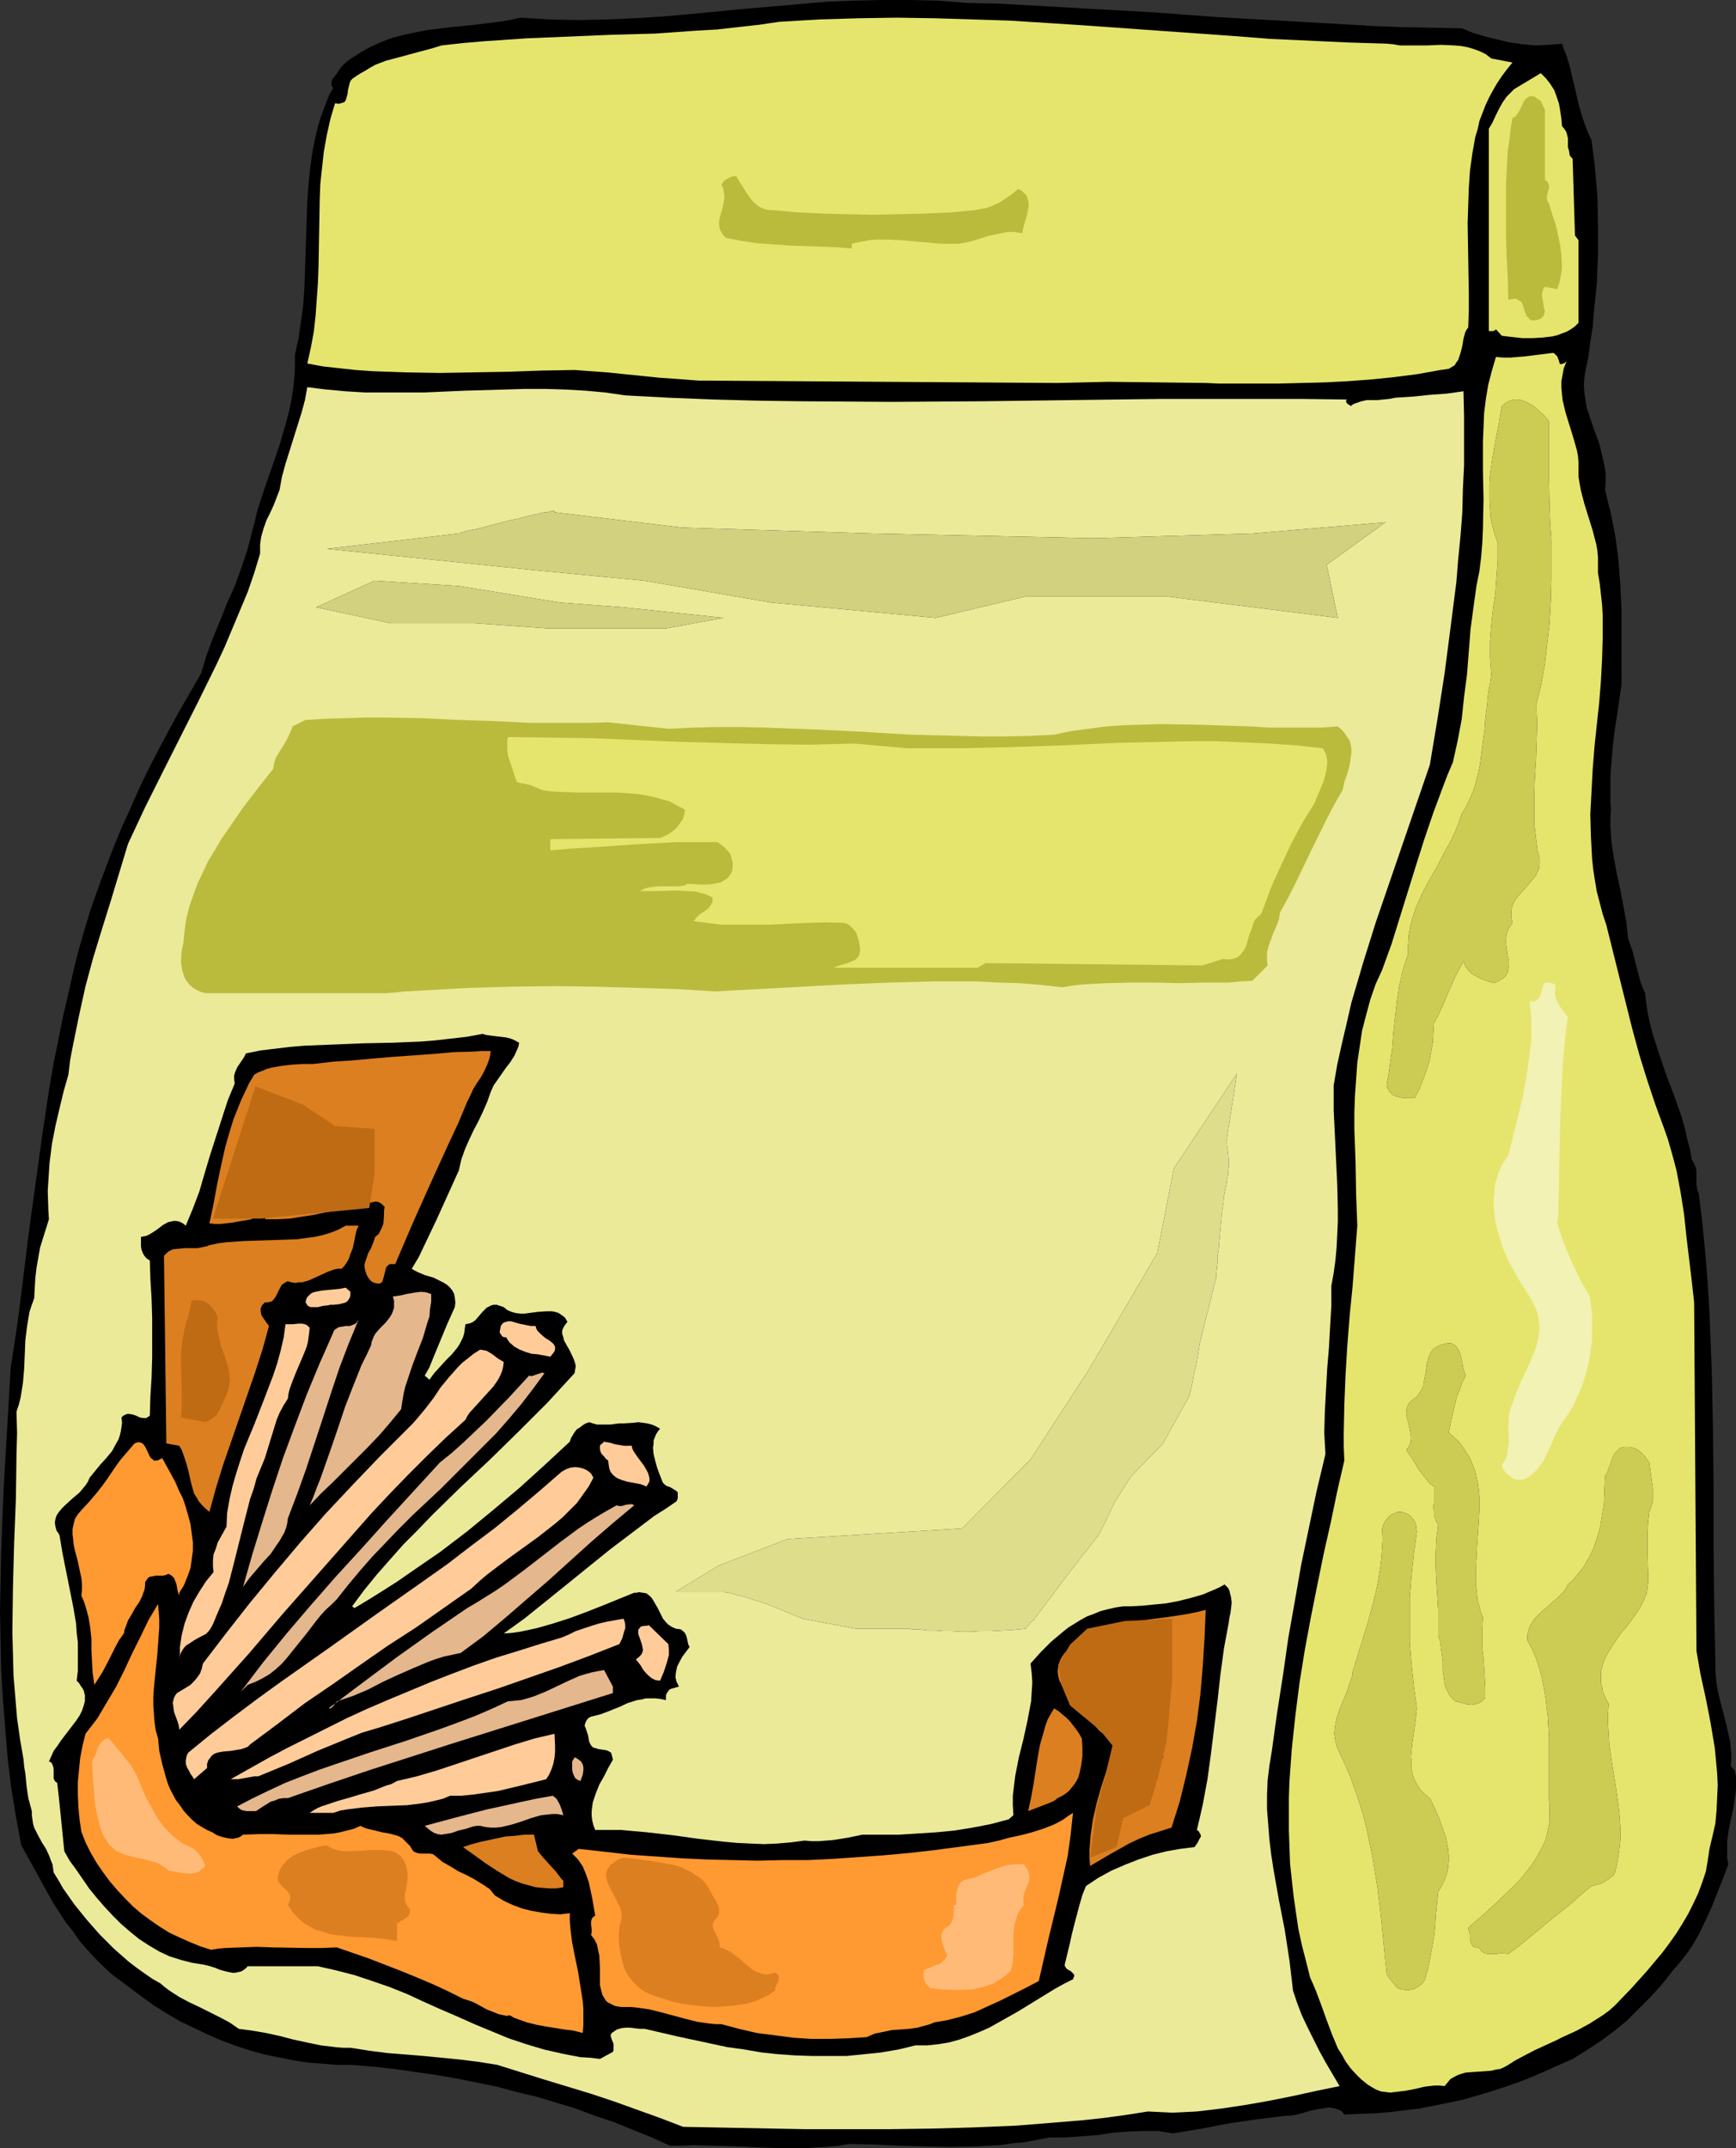 <?xml version="1.0" encoding="UTF-8" standalone="no"?>
<svg
   version="1.0"
   width="125.826mm"
   height="155.626mm"
   id="svg63"
   sodipodi:docname="Breadsticks.wmf"
   xmlns:inkscape="http://www.inkscape.org/namespaces/inkscape"
   xmlns:sodipodi="http://sodipodi.sourceforge.net/DTD/sodipodi-0.dtd"
   xmlns="http://www.w3.org/2000/svg"
   xmlns:svg="http://www.w3.org/2000/svg">
  <rect width="100%" height="100%" fill="#333333" stroke="none"/>
  <sodipodi:namedview
     id="namedview63"
     pagecolor="#ffffff"
     bordercolor="#000000"
     borderopacity="0.25"
     inkscape:showpageshadow="2"
     inkscape:pageopacity="0.0"
     inkscape:pagecheckerboard="0"
     inkscape:deskcolor="#d1d1d1"
     inkscape:document-units="mm" />
  <defs
     id="defs1">
    <pattern
       id="WMFhbasepattern"
       patternUnits="userSpaceOnUse"
       width="6"
       height="6"
       x="0"
       y="0" />
  </defs>
  <path
     style="fill:#000000;fill-opacity:1;fill-rule:evenodd;stroke:none"
     d="m 400.424,7.756 3.232,1.293 3.232,0.97 3.393,0.808 3.393,0.808 3.393,0.485 3.555,0.323 3.555,-0.162 1.939,-0.162 1.778,-0.162 0.485,1.454 0.646,1.454 0.97,3.232 0.808,3.393 0.808,3.393 0.808,3.555 0.97,3.393 1.131,3.232 0.646,1.616 0.808,1.616 0.485,3.717 0.485,3.878 0.323,4.04 0.323,3.878 0.162,7.918 v 8.08 l -0.323,7.918 -0.808,7.918 -0.323,4.04 -0.646,3.878 -0.485,3.878 -0.808,3.878 -0.323,2.101 -0.162,2.101 0.162,2.101 0.323,2.101 0.323,1.939 0.646,1.939 1.293,3.878 1.454,3.878 0.485,1.939 0.485,2.101 0.485,2.101 0.323,2.101 v 2.262 l -0.162,2.262 0.808,3.393 0.808,3.232 0.646,3.232 0.646,3.393 0.808,6.464 0.485,6.625 0.323,6.625 v 6.625 6.787 6.787 l -0.646,4.525 -0.646,4.363 -0.646,4.201 -0.485,4.04 -0.323,4.04 -0.323,4.201 v 4.363 2.262 l 0.162,2.424 -0.162,2.262 v 2.101 l 0.162,2.262 0.162,2.262 0.646,4.363 0.808,4.363 0.97,4.363 0.808,4.363 0.808,4.363 0.485,4.525 1.293,3.717 0.97,3.878 0.97,3.717 0.646,1.939 0.808,1.778 0.323,3.07 0.485,2.909 0.646,2.909 0.808,2.909 1.778,5.494 1.939,5.656 2.101,5.494 1.939,5.494 0.808,2.909 0.646,2.909 0.808,2.909 0.485,2.909 0.323,0.485 0.323,0.646 0.485,1.131 0.162,1.131 v 1.131 1.131 1.131 l 0.162,1.293 0.485,1.293 0.97,8.08 0.808,8.241 0.646,8.08 0.485,8.08 0.323,8.241 0.323,8.08 0.323,16.159 0.162,16.159 v 16.159 l 0.162,15.674 0.162,7.918 0.162,7.756 v 1.778 l 0.162,1.939 0.162,1.778 0.323,1.939 0.808,3.393 0.97,3.555 0.808,3.393 0.808,3.555 0.162,1.616 0.162,1.778 v 1.616 l -0.162,1.778 1.131,1.131 0.323,1.778 v 1.616 1.616 l -0.162,1.616 -0.485,3.232 -0.646,3.07 -0.646,3.07 -0.485,3.232 v 1.616 1.616 1.616 l 0.323,1.616 -1.454,3.878 -1.616,4.04 -1.454,3.717 -1.778,3.878 -1.778,3.717 -2.101,3.555 -1.131,1.616 -1.293,1.616 -1.293,1.616 -1.293,1.454 -2.909,3.717 -3.232,3.555 -3.232,3.232 -3.232,3.232 -3.555,2.909 -3.717,2.747 -3.717,2.424 -3.878,2.424 -3.717,1.616 -3.555,1.616 -3.717,1.616 -3.717,1.454 -3.717,1.293 -3.878,1.293 -3.878,1.131 -3.878,1.131 -3.878,0.808 -4.04,0.808 -4.04,0.808 -4.04,0.485 -4.04,0.485 -4.04,0.323 -4.201,0.162 -4.201,0.162 -0.646,-0.808 -0.808,-0.485 -0.97,-0.323 -0.808,-0.162 -0.97,-0.162 -0.97,0.162 -2.101,0.323 -2.262,0.485 -2.101,0.646 -2.101,0.485 -1.131,0.162 h -0.97 l -4.04,0.485 -3.878,0.485 -7.756,1.131 -7.595,1.454 -7.756,1.293 -2.101,-0.323 -1.939,-0.323 h -2.101 -2.101 l -4.201,0.162 -4.201,0.323 -4.201,0.646 -4.363,0.323 -4.363,0.323 h -2.101 -2.262 l -3.393,0.646 -3.393,0.646 -3.393,0.323 -3.393,0.485 -6.625,0.323 -6.787,0.162 -6.787,-0.162 -6.948,-0.162 -6.948,-0.323 -7.11,-0.162 -3.07,0.485 -3.07,0.323 -3.07,0.162 -2.909,0.162 h -6.14 l -6.302,-0.162 -6.14,-0.323 -6.14,-0.162 -6.14,-0.162 -3.07,0.162 h -3.07 l -5.009,-2.262 -5.171,-2.101 -5.171,-2.101 -5.333,-1.778 -5.171,-1.939 -5.333,-1.616 -5.333,-1.616 -5.494,-1.293 -5.333,-1.454 -5.656,-1.131 -5.494,-1.131 -5.656,-0.97 -5.656,-0.808 -5.656,-0.808 -5.817,-0.646 -5.817,-0.485 h -4.04 l -4.04,-0.323 -4.04,-0.323 -4.201,-0.646 -4.04,-0.808 -3.878,-0.808 -4.04,-1.131 -3.878,-1.293 -3.878,-1.454 -3.717,-1.616 -3.717,-1.778 -3.717,-1.778 -3.555,-2.101 -3.393,-2.101 -3.393,-2.424 -3.232,-2.424 -2.585,-1.939 -2.585,-1.939 -2.262,-2.101 -2.262,-2.262 -2.101,-2.262 -2.101,-2.424 -1.778,-2.585 -1.939,-2.424 -3.393,-5.171 -3.07,-5.494 L 8.726,510.466 5.817,505.295 4.363,497.377 3.07,489.459 2.101,481.542 1.454,473.462 0.808,465.382 0.323,457.303 0.162,449.223 0,440.982 l 0.162,-8.08 0.162,-8.241 0.323,-8.241 0.323,-8.403 0.97,-16.644 0.97,-16.644 1.939,-12.766 1.616,-12.927 1.616,-12.927 1.778,-12.927 1.778,-12.766 1.939,-12.927 1.131,-6.464 1.293,-6.302 1.293,-6.464 1.454,-6.302 1.293,-5.817 1.454,-5.817 1.616,-5.656 1.778,-5.817 1.939,-5.494 2.101,-5.656 2.101,-5.494 2.262,-5.494 2.424,-5.333 2.424,-5.494 2.585,-5.333 2.747,-5.333 2.747,-5.171 2.909,-5.333 5.979,-10.342 1.454,-4.848 1.778,-4.848 1.939,-4.686 1.939,-4.848 2.101,-4.686 1.778,-4.848 1.616,-4.848 0.646,-2.424 0.646,-2.585 0.808,-2.909 0.646,-2.909 1.939,-5.979 2.101,-5.979 2.101,-6.14 1.778,-6.14 0.808,-3.07 0.646,-3.07 0.485,-3.07 0.323,-3.07 0.162,-3.07 v -3.232 l 0.97,-4.363 0.646,-4.525 0.646,-4.686 0.323,-4.525 0.323,-9.534 0.162,-4.848 0.162,-4.848 0.162,-4.686 0.323,-4.686 0.485,-4.686 0.646,-4.525 0.97,-4.525 0.485,-2.101 0.646,-2.101 0.808,-2.262 0.808,-2.101 0.808,-2.101 1.131,-1.939 -0.323,-0.323 -0.162,-0.485 v -0.646 l 0.162,-0.808 0.485,-0.646 0.646,-0.808 0.485,-0.646 0.485,-0.808 0.485,-0.646 1.131,-1.131 1.293,-0.97 2.747,-1.778 2.909,-1.616 2.909,-1.293 2.909,-1.131 3.232,-0.808 3.07,-0.646 3.232,-0.646 6.464,-0.808 3.393,-0.323 3.232,-0.323 6.464,-0.808 3.07,-0.485 2.909,-0.646 8.08,0.485 7.756,0.162 7.756,-0.162 7.595,-0.323 7.756,-0.485 7.433,-0.646 15.028,-1.454 15.028,-1.293 7.433,-0.646 7.595,-0.323 L 241.58,0 h 7.595 l 7.756,0.162 4.04,0.323 3.878,0.323 8.403,0.162 8.564,0.485 17.129,0.97 17.29,0.97 17.29,1.293 17.29,0.97 16.967,0.97 8.241,0.485 8.241,0.323 8.241,0.162 z"
     id="path1" />
  <path
     style="fill:#e5e56d;fill-opacity:1;fill-rule:evenodd;stroke:none"
     d="m 379.902,11.958 1.778,0.162 1.778,0.323 h 3.717 3.717 l 3.878,-0.162 3.717,0.162 1.778,0.162 1.778,0.323 1.616,0.485 1.778,0.646 1.616,0.808 1.454,1.131 5.817,1.131 -1.454,1.778 -1.454,1.939 -1.293,1.939 -1.131,1.939 -1.131,2.101 -0.97,2.101 -0.808,2.101 -0.808,2.101 -0.485,2.262 -0.646,2.101 -0.808,4.525 -0.646,4.686 -0.323,4.686 -0.162,4.848 -0.162,4.848 0.162,9.695 0.162,9.534 v 4.686 l -0.162,4.686 -0.485,0.646 -0.323,0.646 -0.485,1.778 -0.323,1.939 -0.485,1.939 -0.323,0.97 -0.323,0.97 -0.485,0.646 -0.485,0.808 -0.808,0.485 -0.808,0.485 -1.131,0.162 -1.131,0.162 -6.302,1.131 -6.302,0.808 -6.302,0.646 -6.464,0.485 -6.302,0.323 -6.464,0.162 -6.464,0.162 h -6.464 -6.464 -3.232 l -3.393,-0.162 -13.251,-0.162 -13.574,-0.162 -6.948,0.162 -6.948,0.162 -96.147,-0.646 h -2.101 l -2.101,-0.162 -4.201,-0.323 -4.686,-0.323 -4.686,-0.485 -4.848,-0.485 -4.686,-0.485 -4.525,-0.323 -4.363,-0.323 -9.211,0.162 -4.525,0.162 -4.686,0.162 -18.583,0.323 -9.211,-0.162 -4.686,-0.162 -4.525,-0.162 -4.525,-0.323 -4.525,-0.485 -4.363,-0.485 -4.363,-0.808 0.97,-4.363 0.808,-4.363 0.485,-4.363 0.323,-4.525 0.323,-4.525 0.162,-4.525 0.323,-18.098 0.162,-4.363 0.485,-4.525 0.485,-4.363 0.808,-4.525 0.97,-4.363 1.293,-4.363 0.97,0.162 0.646,-0.162 0.485,-0.162 0.485,-0.162 0.323,-0.485 0.162,-0.485 0.323,-1.131 0.162,-1.293 0.323,-1.293 0.162,-0.646 0.323,-0.646 0.485,-0.485 0.485,-0.323 1.454,-0.97 1.454,-0.808 1.293,-0.808 1.454,-0.808 2.909,-1.131 3.07,-0.808 5.979,-1.616 3.07,-0.808 3.232,-0.97 5.817,-0.646 5.656,-0.485 11.796,-0.808 11.635,-0.485 11.635,-0.485 11.796,-0.323 11.473,-0.808 5.656,-0.323 5.656,-0.646 5.817,-0.646 5.494,-0.808 5.494,-0.323 5.494,-0.323 10.665,-0.323 10.503,-0.162 10.503,0.162 10.18,0.323 10.342,0.323 10.18,0.646 10.019,0.646 20.361,1.454 20.522,1.454 10.342,0.808 10.503,0.485 10.503,0.485 z"
     id="path2" />
  <path
     style="fill:#e5e56d;fill-opacity:1;fill-rule:evenodd;stroke:none"
     d="m 427.895,34.58 0.485,0.485 0.323,0.485 0.323,0.485 0.162,0.485 0.323,1.293 v 2.424 l 0.323,1.131 0.162,1.131 0.323,0.485 0.485,0.485 0.646,21.007 0.97,1.293 v 22.623 l -0.97,0.97 -1.131,0.808 -1.131,0.646 -1.293,0.485 -1.293,0.485 -1.293,0.323 -2.747,0.323 -2.747,0.162 h -2.747 l -2.909,-0.323 -2.747,-0.323 -1.616,-1.778 -0.323,0.323 -0.485,0.162 h -1.131 V 35.227 l 0.97,-1.616 0.808,-1.778 0.97,-1.939 0.97,-1.778 1.131,-1.616 1.454,-1.454 0.646,-0.646 0.808,-0.485 0.808,-0.485 0.808,-0.485 4.848,-2.909 1.454,1.454 1.131,1.454 1.131,1.778 0.646,1.778 0.646,1.939 0.323,1.939 0.323,2.101 z"
     id="path3" />
  <path
     style="fill:#baba3d;fill-opacity:1;fill-rule:evenodd;stroke:none"
     d="m 423.209,30.056 v 19.229 l 0.485,0.323 0.323,0.323 0.162,0.485 0.162,0.323 v 0.808 l -0.485,1.616 -0.162,0.808 0.162,0.97 0.162,0.323 0.323,0.485 0.808,2.747 0.97,2.747 0.646,2.909 0.646,3.07 0.323,2.909 0.162,3.07 -0.162,1.454 -0.323,1.616 -0.323,1.454 -0.485,1.454 -3.393,-0.646 -0.485,0.646 -0.162,0.646 -0.162,0.646 v 0.646 l 0.323,1.454 0.162,1.454 0.323,1.293 -0.162,0.485 -0.162,0.646 -0.323,0.323 -0.485,0.485 -0.808,0.323 -0.97,0.162 h -0.646 l -0.646,-0.323 -0.323,-0.485 -0.485,-0.323 -0.485,-1.293 -0.323,-1.131 -0.485,-1.293 -0.323,-0.323 -0.485,-0.323 -0.485,-0.323 -0.646,-0.162 -0.808,0.162 -0.97,0.162 -0.162,-6.14 -0.323,-6.302 -0.162,-6.302 V 56.88 50.578 l 0.323,-6.14 0.162,-3.232 0.485,-2.909 0.323,-3.07 0.485,-2.909 0.646,-0.323 0.485,-0.485 0.808,-1.293 0.646,-1.293 0.646,-1.293 0.323,-0.485 0.485,-0.323 0.323,-0.323 0.485,-0.162 h 0.646 l 0.646,0.162 0.646,0.485 0.97,0.646 z"
     id="path4" />
  <path
     style="fill:#baba3d;fill-opacity:1;fill-rule:evenodd;stroke:none"
     d="m 211.685,57.526 6.948,0.646 6.948,0.323 6.948,0.162 6.787,0.162 6.948,-0.162 6.948,-0.162 6.948,-0.323 6.948,-0.646 1.778,-0.323 1.616,-0.323 1.616,-0.646 1.454,-0.646 1.293,-0.808 1.454,-0.97 1.293,-0.97 1.293,-1.131 0.97,0.485 0.646,0.646 0.646,0.646 0.323,0.808 0.162,0.646 0.162,0.808 V 56.395 l -0.162,0.808 -0.323,1.616 -0.97,3.393 -0.323,1.616 -1.293,-0.162 -1.131,-0.162 h -1.293 l -1.131,0.162 -2.262,0.485 -2.262,0.485 -4.686,1.454 -2.262,0.485 -1.131,0.162 h -1.293 -3.555 l -3.555,-0.323 -3.717,-0.323 -1.778,-0.162 -1.778,-0.162 -3.555,-0.162 h -3.555 l -1.616,0.162 -1.778,0.323 -1.616,0.323 -1.454,0.323 v 1.293 l -4.201,-0.323 -4.363,-0.162 -8.726,-0.323 -4.363,-0.323 -4.525,-0.323 -4.201,-0.646 -4.201,-0.808 -0.808,-0.97 -0.485,-0.808 -0.323,-0.808 -0.162,-0.97 v -0.808 l 0.162,-0.97 0.485,-1.778 0.485,-1.778 0.323,-1.939 V 53.487 l -0.162,-0.97 -0.162,-0.97 -0.485,-0.97 0.808,-1.131 1.131,-0.646 0.97,-0.485 1.131,-0.162 0.808,1.454 0.97,1.454 0.97,1.616 1.131,1.616 1.131,1.293 0.808,0.646 0.646,0.485 0.808,0.323 0.808,0.323 0.97,0.162 z"
     id="path5" />
  <path
     style="fill:#e5e56d;fill-opacity:1;fill-rule:evenodd;stroke:none"
     d="m 429.188,98.894 -0.808,1.939 -0.323,1.778 -0.323,1.778 v 1.778 l 0.162,1.778 0.162,1.616 0.808,3.393 2.101,6.787 0.97,3.393 0.323,1.616 0.162,1.778 v 1.939 2.101 l 0.323,1.939 0.323,1.778 0.97,3.717 2.262,7.272 0.97,3.717 0.323,1.778 0.162,1.939 v 2.101 2.101 l 0.485,2.909 0.646,5.817 0.162,2.909 v 5.979 l -0.162,5.817 -0.323,6.14 -0.485,5.979 -0.646,5.979 -0.646,6.14 -0.485,6.14 -0.323,6.14 -0.323,6.14 0.162,5.979 0.162,3.07 0.162,3.07 0.323,3.07 0.485,3.07 0.485,2.909 0.808,3.07 0.808,3.07 0.97,2.909 3.555,14.22 3.555,14.22 1.939,7.11 2.101,6.787 2.262,6.787 2.424,6.625 0.97,2.747 0.808,2.747 0.808,2.909 0.808,3.07 1.131,5.979 0.97,6.14 0.646,6.14 1.454,12.119 0.646,5.817 0.646,95.5 1.131,6.464 1.454,6.625 1.293,6.625 1.131,6.787 0.323,3.393 0.323,3.393 0.162,3.393 -0.162,3.555 -0.162,3.393 -0.323,3.555 -0.808,3.555 -0.808,3.393 -0.485,3.232 -0.485,2.909 -0.97,2.909 -1.131,3.07 -1.293,2.747 -1.454,2.909 -1.616,2.747 -1.616,2.585 -1.939,2.747 -1.939,2.585 -4.201,5.009 -4.363,4.848 -4.363,4.525 -1.616,1.454 -1.778,1.293 -1.778,1.131 -1.778,1.131 -3.555,1.939 -3.878,1.778 -1.939,0.97 -1.778,0.808 -3.878,1.778 -3.717,1.939 -1.778,0.97 -1.778,1.131 -1.131,0.646 -1.131,0.485 -1.131,0.162 -1.293,0.323 -2.262,0.162 -2.424,0.162 -2.262,0.162 -1.131,0.323 -0.97,0.323 -0.97,0.485 -1.131,0.646 -0.808,0.97 -0.808,0.97 -1.454,-0.162 H 392.991 l -2.747,0.323 -2.747,0.646 -2.585,0.485 -2.747,0.323 -1.293,0.162 -1.293,-0.162 -1.293,-0.162 -1.293,-0.485 -1.131,-0.646 -1.293,-0.808 -1.778,-1.454 -1.454,-1.454 -1.454,-1.616 -1.293,-1.778 -0.97,-1.778 -1.131,-1.778 -0.808,-1.939 -0.808,-1.939 -1.454,-3.878 -1.454,-4.04 -1.454,-3.878 -0.808,-1.939 -0.808,-1.778 -1.131,-4.525 -1.131,-4.363 -0.97,-4.525 -0.646,-4.363 -0.646,-4.525 -0.485,-4.363 -0.485,-4.525 -0.162,-4.525 -0.162,-4.525 v -4.525 -4.525 l 0.162,-4.525 0.646,-8.888 0.97,-9.049 1.131,-8.888 1.454,-9.049 1.616,-8.726 1.778,-8.888 1.778,-8.726 1.939,-8.564 1.778,-8.564 1.939,-8.403 -0.162,-3.717 v -3.878 l 0.162,-7.756 0.323,-7.918 0.485,-8.08 0.646,-8.241 0.808,-8.08 1.293,-16.644 -0.162,-4.201 -0.162,-4.363 -0.162,-8.888 -0.323,-9.049 v -4.525 l 0.162,-4.525 0.323,-4.525 0.323,-4.525 0.646,-4.363 0.646,-4.363 1.131,-4.363 1.131,-4.201 1.454,-4.201 1.778,-3.878 2.585,-7.11 2.262,-7.272 4.525,-14.543 2.262,-7.11 2.424,-7.11 2.585,-6.948 1.293,-3.393 1.454,-3.393 0.646,-2.909 0.646,-2.909 1.131,-5.979 0.646,-6.14 0.808,-6.14 0.97,-12.443 0.808,-5.979 0.808,-5.817 0.808,-4.04 0.485,-3.878 0.323,-4.04 0.162,-3.878 0.162,-7.918 -0.162,-7.918 v -7.918 l 0.162,-3.878 0.162,-3.878 0.485,-3.878 0.646,-3.878 0.97,-3.717 1.131,-3.878 2.101,0.162 h 1.939 l 3.878,-0.323 3.878,-0.485 3.878,-0.485 0.323,0.162 0.323,0.323 0.485,0.485 0.485,1.293 0.162,0.646 0.162,0.162 h 0.323 0.162 l 0.323,-0.162 0.485,-0.162 z"
     id="path6" />
  <path
     style="fill:#eaea99;fill-opacity:1;fill-rule:evenodd;stroke:none"
     d="m 171.287,108.266 12.119,0.646 12.119,0.485 12.281,0.323 12.119,0.162 24.4,0.162 24.4,-0.162 12.281,-0.162 12.443,-0.162 24.724,-0.323 h 12.604 12.604 12.766 l 12.766,0.162 -0.162,0.323 v 0.323 l 0.323,0.485 0.485,0.323 0.485,0.323 0.646,-0.485 0.808,-0.323 1.454,-0.485 1.454,-0.323 h 1.454 1.454 l 1.616,-0.162 1.616,-0.162 1.616,-0.323 5.009,-0.323 4.686,-0.485 4.525,-0.323 4.525,-0.646 0.162,6.787 v 6.787 6.625 l -0.323,6.625 -0.162,6.464 -0.485,6.302 -0.646,6.464 -0.485,6.14 -1.616,12.604 -1.616,12.443 -1.939,12.443 -2.101,12.604 -3.717,10.827 -3.717,10.827 -3.717,10.827 -3.717,10.827 -3.393,10.827 -1.616,5.494 -1.616,5.494 -1.293,5.656 -1.293,5.494 -1.293,5.817 -0.97,5.656 v 6.787 l 0.323,6.787 0.646,13.574 0.162,6.787 v 3.393 l -0.162,3.555 -0.162,3.393 -0.323,3.555 -0.485,3.555 -0.646,3.555 v 5.494 l -0.323,5.494 -0.323,5.817 -0.485,5.817 -0.323,5.817 -0.323,5.979 -0.162,5.817 0.323,5.817 -2.424,10.18 -2.101,10.019 -2.101,10.019 -1.778,10.18 -1.778,10.019 -1.454,10.18 -1.616,10.342 -1.454,10.503 -0.646,3.878 -0.485,4.04 -0.162,3.878 v 4.04 l 0.323,4.04 0.323,4.201 0.485,4.04 0.646,4.201 1.454,8.241 1.616,8.241 1.293,8.403 0.485,4.04 0.485,4.201 1.131,3.393 1.293,3.393 1.616,3.393 1.616,3.232 1.616,3.232 1.778,3.232 3.717,6.302 -6.302,1.293 -6.625,1.454 -6.464,1.293 -6.464,1.131 -6.464,0.97 -6.787,0.808 -3.232,0.162 -3.393,0.162 -3.393,-0.162 -3.393,-0.162 -6.14,0.97 -5.979,0.808 -5.979,0.646 -5.979,0.485 -5.979,0.485 -5.979,0.485 -11.635,0.485 -11.473,0.323 -11.635,0.162 h -11.473 -11.796 l -33.288,-0.646 -6.302,-2.424 -6.302,-2.262 -6.302,-2.262 -6.302,-2.101 -12.766,-3.878 -12.927,-4.04 -5.009,-0.808 -5.171,-0.646 -9.857,-0.97 -10.019,-0.808 -5.009,-0.646 -5.171,-0.808 h -2.101 l -1.939,-0.162 -4.04,-0.485 -3.878,-0.808 -3.717,-0.808 -3.717,-0.97 -3.717,-0.808 -3.717,-0.646 -3.717,-0.485 -2.585,-1.778 -2.747,-1.454 -5.494,-2.747 -2.747,-1.293 -2.747,-1.454 -2.747,-1.778 -1.293,-0.97 -1.131,-0.97 -2.262,-1.293 -2.101,-1.454 -2.262,-1.616 -2.101,-1.616 -4.04,-3.555 -3.878,-3.878 -3.555,-4.04 -3.393,-4.201 -3.07,-4.363 -1.293,-2.262 -1.293,-2.101 -0.162,-1.131 -0.162,-1.131 -0.485,-1.131 -0.323,-0.97 -0.97,-2.101 -1.131,-1.778 -1.131,-2.101 -0.97,-1.939 -0.323,-1.131 -0.162,-1.131 -0.162,-1.131 v -1.131 l -0.485,-1.778 -0.485,-1.778 -0.485,-3.393 -0.323,-3.393 -0.323,-1.778 -0.162,-1.939 -0.97,-5.656 -0.808,-5.656 -0.485,-5.817 -0.485,-5.817 -0.162,-5.979 -0.162,-5.979 0.162,-12.281 0.323,-12.119 0.485,-12.281 0.162,-11.958 0.162,-5.979 -0.162,-5.817 0.646,-1.939 0.485,-1.939 0.646,-4.04 0.323,-3.878 0.323,-7.756 0.485,-3.878 0.323,-1.939 0.323,-1.939 0.646,-1.939 0.646,-1.778 0.162,-2.909 0.162,-2.747 0.323,-2.747 0.485,-2.747 0.485,-2.747 0.808,-2.585 0.808,-2.585 0.808,-2.585 -0.162,-2.585 -0.162,-5.171 0.162,-2.585 0.323,-5.009 0.646,-5.171 0.97,-5.009 1.131,-4.848 1.131,-4.686 1.293,-4.525 0.485,-4.04 0.808,-4.201 1.616,-7.918 1.778,-8.08 2.101,-7.756 2.424,-7.918 2.424,-7.756 4.686,-15.513 4.686,-10.019 4.848,-9.695 9.857,-19.553 4.848,-9.857 2.262,-4.848 2.101,-5.009 2.101,-5.009 2.101,-5.009 1.778,-5.171 1.616,-5.333 v -1.293 -1.131 l 0.162,-1.293 0.162,-0.97 0.646,-2.262 0.808,-2.262 0.97,-1.939 0.97,-2.101 0.808,-2.101 0.808,-2.101 0.646,-3.555 0.97,-3.555 4.363,-13.897 0.97,-3.555 0.646,-3.555 5.171,0.646 5.333,0.485 5.333,0.323 h 5.333 5.333 5.494 l 10.988,-0.485 11.15,-0.323 5.494,-0.162 h 5.656 l 5.333,0.162 5.656,0.323 5.333,0.485 z"
     id="path7" />
  <path
     style="fill:#e5e5e5;fill-opacity:1;fill-rule:evenodd;stroke:none"
     d="m 424.34,115.376 v 3.717 3.878 8.08 l 0.162,8.08 0.162,4.201 0.323,4.201 v 5.656 5.656 l -0.162,5.817 -0.323,5.817 -0.646,5.656 -0.646,5.656 -0.97,5.494 -1.293,5.332 v 2.585 l 0.162,2.585 -0.162,5.171 -0.162,5.009 -0.323,5.009 -0.162,5.009 v 5.171 2.424 l 0.323,2.747 0.323,2.585 0.323,2.585 0.323,0.808 0.162,0.646 v 1.616 l -0.162,1.293 -0.485,1.131 -0.646,1.131 -0.808,0.97 -3.555,4.04 -0.808,0.97 -0.646,1.131 -0.485,1.293 -0.162,1.293 v 1.293 l 0.162,0.808 0.162,0.808 -0.808,1.131 -0.485,0.97 -0.323,1.131 -0.162,1.293 v 1.131 l 0.162,1.131 0.323,2.424 0.323,1.131 v 1.131 l -0.162,0.97 -0.162,0.97 -0.485,0.97 -0.808,0.808 -0.646,0.323 -0.485,0.323 -0.646,0.323 -0.808,0.323 -2.424,-0.808 -1.293,-0.485 -1.131,-0.646 -1.131,-0.646 -0.97,-0.97 -0.808,-1.131 -0.485,-1.293 -1.131,2.101 -1.131,2.101 -3.717,8.564 -0.97,2.101 -1.131,2.101 -0.162,2.585 -0.162,2.747 -0.485,2.585 -0.485,2.585 -0.808,2.585 -0.97,2.585 -0.97,2.424 -1.293,2.424 h -1.293 -1.293 l -1.131,-0.162 -1.293,-0.323 -1.131,-0.485 -0.323,-0.485 -0.485,-0.323 -0.162,-0.485 -0.323,-0.485 -0.162,-0.646 v -0.646 l 0.485,-2.424 0.323,-2.424 0.646,-4.525 0.323,-4.363 0.485,-4.363 0.485,-4.363 0.646,-4.201 0.485,-2.101 0.485,-2.101 0.646,-2.262 0.808,-2.101 v -2.585 l 0.162,-2.747 0.485,-2.585 0.646,-2.424 0.808,-2.424 0.97,-2.262 1.131,-2.424 1.293,-2.424 2.585,-4.525 2.424,-4.686 1.293,-2.262 1.131,-2.424 0.97,-2.424 0.808,-2.424 1.293,-2.101 0.97,-2.101 0.97,-2.262 0.646,-2.262 0.646,-2.424 0.485,-2.424 0.646,-5.009 0.646,-4.848 0.162,-2.585 0.323,-2.424 0.485,-4.848 0.485,-2.424 0.323,-2.262 -0.162,-2.424 -0.162,-2.262 v -2.262 -2.262 l 0.323,-4.363 0.485,-4.363 0.646,-4.363 0.323,-4.525 0.323,-4.525 v -2.424 -2.424 l -0.808,-2.262 -0.646,-2.424 -0.485,-2.262 -0.162,-2.262 -0.162,-2.262 v -2.262 -2.424 l 0.162,-2.262 0.646,-4.686 0.808,-4.686 0.97,-4.848 0.808,-4.848 0.808,-0.646 0.97,-0.646 0.97,-0.323 0.808,-0.162 h 0.808 l 0.97,0.162 0.808,0.323 0.808,0.323 1.778,0.97 1.454,1.293 1.454,1.293 z"
     id="path8" />
  <path
     style="fill:#000000;fill-opacity:1;fill-rule:evenodd;stroke:none"
     d="m 424.34,115.376 v 3.717 3.878 8.08 l 0.162,8.08 0.162,4.201 0.323,4.201 v 5.656 5.656 l -0.162,5.817 -0.323,5.817 -0.646,5.656 -0.646,5.656 -0.97,5.494 -1.293,5.332 v 2.585 l 0.162,2.585 -0.162,5.171 -0.162,5.009 -0.323,5.009 -0.162,5.009 v 5.171 2.424 l 0.323,2.747 0.323,2.585 0.323,2.585 0.323,0.808 0.162,0.646 v 1.616 l -0.162,1.293 -0.485,1.131 -0.646,1.131 -0.808,0.97 -3.555,4.04 -0.808,0.97 -0.646,1.131 -0.485,1.293 -0.162,1.293 v 1.293 l 0.162,0.808 0.162,0.808 -0.808,1.131 -0.485,0.97 -0.323,1.131 -0.162,1.293 v 1.131 l 0.162,1.131 0.323,2.424 0.323,1.131 v 1.131 l -0.162,0.97 -0.162,0.97 -0.485,0.97 -0.808,0.808 -0.646,0.323 -0.485,0.323 -0.646,0.323 -0.808,0.323 -2.424,-0.808 -1.293,-0.485 -1.131,-0.646 -1.131,-0.646 -0.97,-0.97 -0.808,-1.131 -0.485,-1.293 -1.131,2.101 -1.131,2.101 -3.717,8.564 -0.97,2.101 -1.131,2.101 -0.162,2.585 -0.162,2.747 -0.485,2.585 -0.485,2.585 -0.808,2.585 -0.97,2.585 -0.97,2.424 -1.293,2.424 h -1.293 -1.293 l -1.131,-0.162 -1.293,-0.323 -1.131,-0.485 -0.323,-0.485 -0.485,-0.323 -0.162,-0.485 -0.323,-0.485 -0.162,-0.646 v -0.646 l 0.485,-2.424 0.323,-2.424 0.646,-4.525 0.323,-4.363 0.485,-4.363 0.485,-4.363 0.646,-4.201 0.485,-2.101 0.485,-2.101 0.646,-2.262 0.808,-2.101 v -2.585 l 0.162,-2.747 0.485,-2.585 0.646,-2.424 0.808,-2.424 0.97,-2.262 1.131,-2.424 1.293,-2.424 2.585,-4.525 2.424,-4.686 1.293,-2.262 1.131,-2.424 0.97,-2.424 0.808,-2.424 1.293,-2.101 0.97,-2.101 0.97,-2.262 0.646,-2.262 0.646,-2.424 0.485,-2.424 0.646,-5.009 0.646,-4.848 0.162,-2.585 0.323,-2.424 0.485,-4.848 0.485,-2.424 0.323,-2.262 -0.162,-2.424 -0.162,-2.262 v -2.262 -2.262 l 0.323,-4.363 0.485,-4.363 0.646,-4.363 0.323,-4.525 0.323,-4.525 v -2.424 -2.424 l -0.808,-2.262 -0.646,-2.424 -0.485,-2.262 -0.162,-2.262 -0.162,-2.262 v -2.262 -2.424 l 0.162,-2.262 0.646,-4.686 0.808,-4.686 0.97,-4.848 0.808,-4.848 0.808,-0.646 0.97,-0.646 0.97,-0.323 0.808,-0.162 h 0.808 l 0.97,0.162 0.808,0.323 0.808,0.323 1.778,0.97 1.454,1.293 1.454,1.293 z"
     id="path9" />
  <path
     style="fill:#cccc54;fill-opacity:1;fill-rule:evenodd;stroke:none"
     d="m 424.34,115.376 v 3.717 3.878 8.08 l 0.162,8.08 0.162,4.201 0.323,4.201 v 5.656 5.656 l -0.162,5.817 -0.323,5.817 -0.646,5.656 -0.646,5.656 -0.97,5.494 -1.293,5.332 v 2.585 l 0.162,2.585 -0.162,5.171 -0.162,5.009 -0.323,5.009 -0.162,5.009 v 5.171 2.424 l 0.323,2.747 0.323,2.585 0.323,2.585 0.323,0.808 0.162,0.646 v 1.616 l -0.162,1.293 -0.485,1.131 -0.646,1.131 -0.808,0.97 -3.555,4.04 -0.808,0.97 -0.646,1.131 -0.485,1.293 -0.162,1.293 v 1.293 l 0.162,0.808 0.162,0.808 -0.808,1.131 -0.485,0.97 -0.323,1.131 -0.162,1.293 v 1.131 l 0.162,1.131 0.323,2.424 0.323,1.131 v 1.131 l -0.162,0.97 -0.162,0.97 -0.485,0.97 -0.808,0.808 -0.646,0.323 -0.485,0.323 -0.646,0.323 -0.808,0.323 -2.424,-0.808 -1.293,-0.485 -1.131,-0.646 -1.131,-0.646 -0.97,-0.97 -0.808,-1.131 -0.485,-1.293 -1.131,2.101 -1.131,2.101 -3.717,8.564 -0.97,2.101 -1.131,2.101 -0.162,2.585 -0.162,2.747 -0.485,2.585 -0.485,2.585 -0.808,2.585 -0.97,2.585 -0.97,2.424 -1.293,2.424 h -1.293 -1.293 l -1.131,-0.162 -1.293,-0.323 -1.131,-0.485 -0.323,-0.485 -0.485,-0.323 -0.162,-0.485 -0.323,-0.485 -0.162,-0.646 v -0.646 l 0.485,-2.424 0.323,-2.424 0.646,-4.525 0.323,-4.363 0.485,-4.363 0.485,-4.363 0.646,-4.201 0.485,-2.101 0.485,-2.101 0.646,-2.262 0.808,-2.101 v -2.585 l 0.162,-2.747 0.485,-2.585 0.646,-2.424 0.808,-2.424 0.97,-2.262 1.131,-2.424 1.293,-2.424 2.585,-4.525 2.424,-4.686 1.293,-2.262 1.131,-2.424 0.97,-2.424 0.808,-2.424 1.293,-2.101 0.97,-2.101 0.97,-2.262 0.646,-2.262 0.646,-2.424 0.485,-2.424 0.646,-5.009 0.646,-4.848 0.162,-2.585 0.323,-2.424 0.485,-4.848 0.485,-2.424 0.323,-2.262 -0.162,-2.424 -0.162,-2.262 v -2.262 -2.262 l 0.323,-4.363 0.485,-4.363 0.646,-4.363 0.323,-4.525 0.323,-4.525 v -2.424 -2.424 l -0.808,-2.262 -0.646,-2.424 -0.485,-2.262 -0.162,-2.262 -0.162,-2.262 v -2.262 -2.424 l 0.162,-2.262 0.646,-4.686 0.808,-4.686 0.97,-4.848 0.808,-4.848 0.808,-0.646 0.97,-0.646 0.97,-0.323 0.808,-0.162 h 0.808 l 0.97,0.162 0.808,0.323 0.808,0.323 1.778,0.97 1.454,1.293 1.454,1.293 z"
     id="path10" />
  <path
     style="fill:#baba3d;fill-opacity:1;fill-rule:evenodd;stroke:none"
     d="m 183.083,199.565 6.625,-0.323 6.625,-0.162 h 6.625 l 6.625,0.162 13.251,0.485 13.412,0.646 13.089,0.808 13.251,0.323 6.464,0.162 h 6.625 l 6.464,-0.162 6.625,-0.323 4.525,-0.97 4.848,-0.646 4.848,-0.646 4.848,-0.323 4.848,-0.162 5.009,-0.162 10.019,0.162 10.019,0.323 5.009,0.162 4.848,0.323 h 4.848 4.686 4.686 l 4.686,-0.323 1.131,0.97 0.808,0.97 0.646,0.97 0.646,0.97 0.323,1.131 0.162,1.131 v 1.131 l -0.162,1.131 -0.323,2.262 -0.646,2.262 -0.808,2.262 -0.485,2.262 -2.424,4.201 -2.101,4.04 -4.201,8.564 -4.04,8.403 -2.101,4.201 -2.262,4.04 -0.323,1.939 -0.646,1.778 -0.808,1.778 -1.293,3.555 -0.485,1.778 v 1.939 0.808 l 0.162,0.97 -4.201,4.201 -3.232,0.162 -3.232,0.323 h -6.625 l -6.787,0.162 -6.787,-0.162 h -6.625 l -6.625,0.162 -3.07,0.162 -3.07,0.162 -3.07,0.323 -2.909,0.485 -5.817,-0.646 -5.817,-0.485 -5.817,-0.162 -5.979,-0.323 h -5.817 -6.14 l -11.958,0.323 -11.958,0.485 -11.958,0.646 -11.958,0.646 -11.958,0.646 -5.171,-0.323 -5.333,-0.323 -5.333,-0.162 -5.494,-0.162 -5.494,-0.162 -5.656,-0.162 -11.473,-0.162 -11.635,0.162 -11.635,0.323 -11.635,0.646 -5.656,0.323 -5.494,0.485 H 56.234 l -1.131,-0.323 -1.131,-0.485 -0.808,-0.485 -0.808,-0.646 -0.646,-0.646 -0.646,-0.808 -0.485,-0.808 -0.323,-0.97 -0.323,-0.97 -0.162,-1.131 -0.162,-0.97 v -1.131 l 0.162,-2.262 0.485,-2.262 0.323,-3.393 0.485,-3.232 0.808,-3.232 1.131,-3.232 1.131,-3.07 1.454,-3.07 1.454,-3.07 1.778,-2.909 1.778,-3.07 1.939,-2.747 3.878,-5.656 4.201,-5.494 4.201,-5.333 0.162,-0.97 0.162,-0.808 0.485,-1.454 0.808,-1.293 0.808,-1.293 0.808,-1.293 0.808,-1.454 0.646,-1.454 0.646,-1.616 3.555,-1.778 5.494,-0.323 5.494,-0.162 5.333,-0.162 h 5.171 l 10.342,0.162 10.019,0.485 10.019,0.323 10.019,0.485 h 5.171 5.171 5.333 l 5.333,-0.162 z"
     id="path11" />
  <path
     style="fill:#e5e56d;fill-opacity:1;fill-rule:evenodd;stroke:none"
     d="m 248.528,204.898 h 7.272 7.11 l 7.272,-0.162 6.948,-0.162 14.22,-0.485 6.948,-0.323 7.11,-0.323 14.058,-0.323 6.948,-0.162 h 7.11 l 7.11,0.323 7.272,0.323 7.11,0.485 7.272,0.808 0.485,0.646 0.485,0.97 0.162,0.808 0.162,0.97 v 0.808 l -0.162,1.131 -0.323,1.939 -0.646,2.101 -0.808,1.939 -0.808,1.939 -0.808,1.939 -2.262,3.555 -2.101,3.717 -1.939,3.717 -1.778,3.717 -1.778,3.878 -1.778,3.878 -1.454,3.878 -1.454,3.878 -0.808,0.646 -0.808,0.808 -0.485,0.97 -0.323,1.131 -0.808,2.101 -0.646,2.262 -0.323,0.97 -0.485,0.97 -0.646,0.808 -0.646,0.808 -0.808,0.485 -0.97,0.323 -1.293,0.162 -1.454,-0.162 -5.494,1.778 -59.466,-0.646 -2.262,1.293 h -39.267 l 0.97,-0.485 1.131,-0.323 1.131,-0.323 1.293,-0.485 1.131,-0.485 0.485,-0.323 0.323,-0.485 0.323,-0.323 0.162,-0.646 0.162,-0.646 v -0.808 l -0.323,-2.101 -0.323,-0.97 -0.323,-0.97 -0.485,-0.808 -0.808,-0.808 -0.808,-0.808 -1.131,-0.485 -5.333,-0.162 -5.171,0.162 -10.503,0.485 h -5.009 -5.171 -2.585 l -2.585,-0.323 -2.424,-0.323 -2.585,-0.323 0.646,-0.808 0.646,-0.808 1.939,-1.293 0.808,-0.646 0.646,-0.808 0.485,-0.97 v -0.485 -0.646 l -0.97,-0.485 -1.131,-0.485 -1.293,-0.323 -1.131,-0.323 -2.585,-0.162 -2.747,-0.162 -5.171,0.162 h -2.424 -2.424 l 0.808,-0.485 0.808,-0.323 1.616,-0.323 1.778,-0.162 h 5.333 l 1.454,-0.162 0.646,-0.162 0.485,-0.323 h 1.616 l 1.939,0.162 h 1.616 l 1.778,-0.162 1.616,-0.323 0.808,-0.162 0.646,-0.485 0.646,-0.323 0.646,-0.646 0.485,-0.646 0.485,-0.808 0.162,-1.293 v -1.293 l -0.323,-1.131 -0.323,-1.131 -0.808,-0.97 -0.808,-0.808 -0.97,-0.808 -0.97,-0.646 h -5.494 -5.656 l -5.817,0.323 -5.817,0.323 -11.635,0.808 -5.817,0.323 -5.494,0.485 v -3.07 l 30.056,-0.323 1.131,-0.485 1.293,-0.646 1.131,-0.808 0.97,-0.808 0.808,-1.131 0.808,-1.131 0.485,-1.293 0.162,-1.454 -2.101,-1.131 -2.101,-1.131 -2.262,-0.646 -2.424,-0.646 -2.424,-0.485 -2.585,-0.323 -2.424,-0.162 -2.585,-0.162 h -5.333 -5.009 l -5.171,-0.162 -2.424,-0.162 -2.262,-0.323 -0.97,-0.485 -0.808,-0.323 -1.616,-0.646 -1.616,-0.323 -0.97,-0.162 -0.485,-0.162 -0.485,-0.162 -0.485,-1.454 -0.97,-2.909 -0.485,-1.454 -0.485,-1.454 -0.162,-1.616 v -1.616 -0.808 l 0.162,-0.97 11.635,0.162 11.635,0.162 11.635,0.485 11.796,0.485 11.796,0.323 11.958,0.323 11.958,0.162 6.14,-0.162 6.302,-0.162 z"
     id="path12" />
  <path
     style="fill:#f2f2b5;fill-opacity:1;fill-rule:evenodd;stroke:none"
     d="m 429.511,278.583 -0.485,3.07 -0.323,3.393 -0.323,3.393 -0.323,3.717 -0.323,7.272 -0.323,7.595 -0.162,7.433 -0.162,7.433 v 3.555 l -0.162,3.232 v 3.393 l -0.323,2.909 0.808,2.585 0.97,2.747 0.97,2.424 1.131,2.585 2.262,4.848 2.747,4.848 0.323,2.262 0.323,2.424 v 2.424 2.424 2.424 l -0.323,2.262 -0.323,2.424 -0.485,2.424 -0.646,2.262 -0.646,2.262 -0.808,2.101 -0.97,2.101 -0.97,2.101 -1.131,1.939 -1.293,1.939 -1.293,1.778 -0.97,1.939 -0.808,1.778 -0.808,1.939 -0.97,1.939 -0.808,1.778 -1.293,1.778 -0.646,0.808 -0.808,0.808 -0.808,0.646 -0.97,0.646 -0.485,0.323 -0.646,0.162 -0.97,0.162 -1.131,-0.162 -0.97,-0.485 -0.97,-0.646 -0.808,-0.808 -0.646,-0.97 -0.323,-1.131 0.646,-0.808 0.485,-0.97 0.323,-0.97 0.162,-1.131 0.323,-2.101 v -2.262 l -0.162,-2.262 0.162,-2.262 v -1.131 l 0.323,-0.97 0.323,-1.131 0.323,-0.808 0.646,-1.778 0.646,-1.778 1.454,-3.232 1.616,-3.393 1.454,-3.393 0.646,-1.778 0.485,-1.778 0.323,-1.778 0.162,-1.778 -0.162,-1.778 -0.323,-1.939 -0.646,-1.778 -0.97,-1.939 -1.293,-2.101 -2.747,-4.363 -2.585,-4.848 -1.131,-2.585 -0.808,-2.585 -0.808,-2.585 -0.646,-2.585 -0.323,-2.747 -0.162,-2.585 0.162,-2.585 0.323,-2.585 0.808,-2.585 0.485,-1.293 0.646,-1.293 0.808,-1.293 0.808,-1.131 1.293,-5.171 1.293,-5.171 1.293,-5.333 0.97,-5.332 0.808,-5.333 0.646,-5.333 v -2.747 -2.585 l -0.162,-2.585 -0.323,-2.585 h 0.97 l 0.808,-0.162 0.485,-0.485 0.323,-0.323 0.323,-0.485 0.162,-0.646 0.323,-1.131 0.323,-0.97 0.162,-0.485 0.323,-0.323 0.485,-0.162 h 0.646 l 0.808,0.162 0.97,0.485 v 0.808 l -0.162,0.646 v 1.293 l 0.323,1.131 0.485,0.97 0.485,0.97 1.454,1.939 z"
     id="path13" />
  <path
     style="fill:#000000;fill-opacity:1;fill-rule:evenodd;stroke:none"
     d="m 142.201,285.532 -0.162,0.97 -0.323,0.808 -0.808,1.778 -1.131,1.778 -1.131,1.454 -2.262,3.232 -1.131,1.616 -0.808,1.778 -0.97,2.747 -1.131,2.585 -1.293,2.747 -1.293,2.424 -1.293,2.747 -1.131,2.585 -0.97,2.747 -0.323,1.454 -0.323,1.454 -3.07,6.787 -3.07,6.787 -3.232,6.787 -1.616,3.393 -1.939,3.232 0.808,0.485 0.97,0.485 1.939,0.808 1.131,0.323 1.131,0.323 1.939,0.97 0.97,0.485 0.97,0.646 0.646,0.646 0.646,0.808 0.485,0.97 0.162,0.97 0.162,1.293 -0.162,1.293 -2.101,4.686 -1.939,4.686 -1.939,4.686 -0.97,2.424 -1.293,2.262 1.293,1.131 1.293,-1.778 1.616,-1.778 1.616,-1.778 1.616,-1.616 1.454,-1.778 0.646,-0.97 0.485,-0.97 0.485,-0.97 0.323,-1.131 0.162,-1.293 0.162,-1.131 0.808,-0.162 0.646,-0.162 0.646,-0.323 0.646,-0.485 0.97,-1.131 0.97,-1.131 1.131,-1.131 0.646,-0.323 0.646,-0.323 0.646,-0.162 h 0.808 l 0.97,0.323 0.97,0.323 0.97,0.808 1.131,0.485 1.131,0.323 1.293,0.162 h 1.131 l 1.293,-0.162 2.424,-0.323 2.424,-0.162 h 1.293 l 0.97,0.162 0.97,0.323 0.97,0.646 0.808,0.646 0.646,1.131 -0.646,0.808 -0.485,0.808 -0.323,0.808 v 0.808 l 0.323,0.97 0.162,0.808 0.97,1.778 0.485,0.808 0.485,0.97 0.808,1.778 0.323,0.97 0.162,0.808 -0.162,0.97 -0.162,0.97 -3.717,4.04 -3.717,4.04 -7.756,7.756 -7.918,7.756 -8.08,7.595 -7.918,7.756 -3.878,4.04 -3.878,3.878 -3.717,4.201 -3.555,4.04 -3.555,4.363 -3.232,4.363 0.646,0.485 4.04,-2.424 3.878,-2.424 4.04,-2.585 3.717,-2.585 7.756,-5.333 7.433,-5.656 7.272,-5.979 7.11,-5.979 6.948,-6.302 6.787,-6.302 0.323,-0.97 0.485,-0.808 0.485,-0.808 0.646,-0.808 0.808,-0.485 0.808,-0.646 0.808,-0.485 0.97,-0.323 0.97,0.323 1.131,0.323 h 1.293 1.131 1.293 l 1.131,-0.162 1.293,-0.162 h 1.293 l 2.585,-0.162 1.293,-0.162 1.293,0.162 1.131,0.162 1.293,0.323 1.131,0.485 1.131,0.646 -0.646,0.808 -0.485,0.808 -0.323,0.808 -0.323,0.808 v 0.97 l -0.162,0.97 0.162,1.778 0.485,1.939 0.485,1.778 0.646,1.778 0.646,1.616 0.162,0.485 0.323,0.485 0.808,0.646 0.97,0.323 0.808,0.485 0.808,0.485 0.162,0.162 0.323,0.323 v 0.485 0.646 0.485 l -0.323,0.808 -3.07,2.101 -3.07,1.939 -5.979,4.525 -5.979,4.525 -5.817,4.686 -5.979,4.848 -5.817,4.686 -5.817,4.686 -5.817,4.201 2.262,-0.162 2.262,-0.323 4.525,-0.97 4.525,-1.293 4.525,-1.454 4.363,-1.616 4.525,-1.778 8.726,-3.555 h 0.646 l 0.646,-0.162 1.131,0.162 0.97,0.162 0.808,0.646 0.646,0.646 0.485,0.808 1.131,1.939 0.97,1.939 0.485,0.97 0.808,0.97 0.646,0.646 0.97,0.646 1.131,0.485 1.293,0.162 0.646,0.485 0.485,0.485 0.323,0.646 0.162,0.485 0.162,0.646 0.162,0.808 0.162,0.646 0.323,0.646 -1.939,2.585 -0.808,1.454 -0.646,1.293 -0.323,1.454 -0.162,1.454 0.162,0.646 0.162,0.646 0.323,0.646 0.323,0.646 -1.131,0.323 -1.131,0.323 -0.485,0.323 -0.323,0.485 -0.323,0.485 -0.162,0.485 v 1.293 l -1.454,-0.323 -1.454,-0.162 h -1.293 -1.293 l -1.293,0.323 -1.131,0.162 -2.585,0.808 -2.424,1.131 -1.293,0.485 -1.131,0.485 -2.585,0.97 -2.585,0.646 -0.646,0.323 -0.323,0.323 -0.323,0.485 -0.162,0.323 -0.323,0.97 0.323,0.808 0.646,1.939 0.162,0.97 0.162,0.808 0.323,0.646 0.323,0.485 0.323,0.323 0.485,0.162 1.131,0.323 1.131,0.162 0.97,0.162 0.485,0.162 0.485,0.323 0.323,0.162 0.162,0.646 0.162,0.485 0.162,0.808 -1.293,2.262 -1.131,2.262 -1.293,2.262 -0.97,2.424 -0.808,2.424 -0.162,1.131 -0.162,1.293 v 1.293 l 0.162,1.293 0.323,1.293 0.485,1.293 h 3.555 3.555 l 3.555,0.323 3.555,0.323 7.11,0.808 6.948,0.97 7.11,0.808 3.555,0.323 3.555,0.162 3.717,0.162 3.717,-0.162 3.717,-0.323 3.717,-0.485 1.939,0.162 h 1.939 l 2.101,-0.162 1.939,-0.162 4.04,-0.646 3.878,-0.808 h 5.009 5.009 l 5.171,-0.323 5.009,-0.323 5.009,-0.485 5.009,-0.808 5.009,-0.97 4.848,-1.293 1.293,-1.131 -0.162,-2.747 v -2.585 l 0.323,-2.747 0.323,-2.585 0.97,-5.009 1.293,-5.171 1.131,-5.171 0.485,-2.585 0.485,-2.585 0.162,-2.585 0.162,-2.585 -0.162,-2.585 -0.323,-2.585 2.747,-3.07 2.909,-2.909 3.07,-2.585 1.616,-1.293 3.393,-2.101 1.778,-0.97 1.778,-0.646 1.939,-0.808 1.939,-0.485 2.101,-0.485 2.101,-0.323 h 2.101 l 3.07,-0.162 3.232,-0.323 3.393,-0.323 3.393,-0.646 3.232,-0.808 3.393,-0.97 3.07,-1.293 1.454,-0.646 1.454,-0.808 0.485,0.485 0.485,0.485 0.323,0.646 0.162,0.646 0.323,1.293 0.162,1.454 -0.162,1.454 -0.162,1.293 -0.323,1.454 -0.162,1.293 -1.293,6.948 -0.97,7.11 -0.808,7.272 -1.778,14.382 -0.97,7.11 -1.293,6.948 -0.808,3.555 -0.808,3.393 0.485,0.323 0.162,0.323 0.323,0.485 0.162,0.646 -0.323,0.485 -0.646,1.293 -0.808,1.131 -3.878,0.485 -3.717,0.646 -3.878,0.97 -3.878,1.293 -3.717,1.454 -3.717,1.616 -3.555,1.939 -3.393,2.262 -0.97,2.424 -0.808,2.747 -1.454,5.494 -0.646,2.585 -0.646,2.909 -1.293,5.332 v 0.323 l 0.162,0.323 0.323,0.485 0.485,0.323 0.646,0.323 0.485,0.485 0.323,0.323 0.162,0.323 v 0.323 l -0.162,0.323 -0.162,0.485 -2.585,1.293 -2.585,1.454 -5.009,3.07 -5.009,3.07 -5.171,2.909 -2.585,1.454 -2.585,1.131 -2.747,1.131 -2.747,0.97 -2.909,0.808 -2.909,0.485 -3.07,0.323 h -3.232 l -4.686,1.131 -4.686,0.808 -4.686,0.485 -4.848,0.485 h -4.686 -4.686 l -4.686,-0.162 -4.686,-0.323 -4.525,-0.485 -4.686,-0.808 -4.686,-0.646 -4.525,-0.97 -9.049,-1.939 -9.049,-2.101 h -1.293 l -1.454,-0.162 -1.293,-0.162 h -1.293 l -1.131,0.162 -1.131,0.323 -0.97,0.646 -0.485,0.323 -0.323,0.646 0.323,1.131 0.485,1.131 v 0.646 0.646 0.485 l -0.162,0.485 -3.555,1.939 -2.585,-0.323 -2.747,-0.162 -2.585,-0.485 -2.424,-0.485 -5.009,-1.131 -4.848,-1.454 -4.848,-1.616 -4.686,-1.939 -4.686,-1.939 -4.686,-2.101 -4.525,-1.939 -4.686,-2.101 -4.525,-2.101 -4.848,-1.939 -4.686,-1.616 -4.848,-1.616 -5.009,-1.293 -5.009,-1.131 H 67.869 l -0.646,0.646 -0.646,0.485 -0.646,0.323 -0.808,0.162 -0.646,0.162 h -0.808 l -1.616,-0.323 -1.778,-0.485 -1.616,-0.646 -1.616,-0.485 -1.454,-0.323 -3.07,-0.485 -3.07,-0.808 -3.07,-0.97 -2.747,-1.293 -2.747,-1.616 -2.747,-1.778 -2.585,-2.101 -2.424,-2.101 -2.262,-2.262 -2.262,-2.424 -2.101,-2.424 -2.101,-2.585 -1.778,-2.585 -1.778,-2.585 -1.778,-2.424 -1.454,-2.585 -0.485,-4.848 -0.485,-4.848 -0.485,-4.686 -0.485,-4.363 -0.323,-0.162 -0.323,-0.323 -0.323,-0.646 v -0.808 -1.778 l -0.162,-0.808 -0.323,-0.808 -0.323,-0.323 -0.485,-0.162 0.646,-1.454 0.646,-1.454 0.97,-1.293 0.97,-1.454 2.101,-2.747 2.101,-2.747 0.97,-1.454 0.646,-1.293 0.485,-1.454 0.323,-1.293 v -1.454 l -0.323,-1.293 -0.323,-0.646 -0.485,-0.646 -0.485,-0.808 -0.646,-0.646 0.323,-2.747 v -2.585 -2.747 -2.424 l -0.323,-2.585 -0.162,-2.585 -0.808,-4.686 -0.97,-4.848 -0.485,-2.424 -0.485,-2.424 -0.97,-4.848 -0.808,-4.848 -0.323,-0.646 -0.485,-0.646 -0.323,-1.131 -0.162,-1.131 0.162,-0.97 0.323,-0.97 0.646,-0.97 0.808,-0.97 0.808,-0.808 1.939,-1.778 2.101,-1.778 0.808,-0.97 0.808,-0.97 0.646,-0.97 0.485,-1.131 1.454,-1.778 1.454,-1.778 1.616,-1.778 1.616,-1.939 1.131,-2.101 0.646,-1.131 0.323,-0.97 0.323,-1.293 0.162,-1.131 0.162,-1.131 -0.162,-1.454 0.485,-0.485 0.646,-0.323 0.485,-0.162 h 0.485 l 0.97,0.162 0.97,0.323 0.97,0.485 0.97,0.162 h 0.485 0.323 l 0.485,-0.323 0.485,-0.323 0.162,-5.332 0.323,-5.171 0.162,-5.494 v -10.665 l -0.162,-5.333 -0.323,-5.332 -0.162,-5.171 -0.97,-0.646 -0.646,-0.808 -0.323,-0.646 -0.323,-0.808 -0.162,-0.97 v -0.808 -1.778 l 0.808,-0.162 0.808,-0.162 1.454,-0.808 1.454,-0.97 1.454,-1.131 1.454,-0.808 0.808,-0.162 0.646,-0.162 h 0.808 l 0.808,0.162 0.97,0.485 0.808,0.646 1.939,-4.686 1.778,-4.686 1.454,-5.009 1.454,-4.848 3.232,-10.019 1.616,-5.009 1.939,-4.686 -0.162,-1.131 v -1.131 l 0.323,-0.97 0.485,-1.131 1.293,-1.939 0.646,-0.97 0.485,-0.97 4.04,-0.808 4.04,-0.485 4.04,-0.485 3.878,-0.323 7.918,-0.323 7.918,-0.323 7.918,-0.162 8.08,-0.323 4.04,-0.323 4.201,-0.485 4.363,-0.485 4.363,-0.808 1.131,0.323 1.293,0.162 1.293,0.162 2.747,0.323 1.293,0.323 1.131,0.485 z"
     id="path14" />
  <path
     style="fill:#db7f21;fill-opacity:1;fill-rule:evenodd;stroke:none"
     d="m 134.444,287.794 -0.162,0.97 -0.162,0.97 -0.646,1.778 -0.808,1.778 -0.97,1.778 -1.131,1.616 -0.97,1.616 -0.808,1.778 -0.808,1.616 -2.424,5.817 -2.585,5.494 -5.009,10.988 -4.848,10.827 -2.424,5.656 -2.424,5.656 h -0.808 -0.646 l -0.485,0.323 -0.485,0.485 -0.162,0.485 -0.162,0.646 -0.323,1.293 -0.323,1.131 -0.162,0.485 -0.323,0.323 -0.485,0.162 h -0.485 l -0.808,-0.162 -0.97,-0.485 -0.646,-0.808 -0.485,-0.808 -0.323,-0.808 -0.162,-0.646 -0.162,-0.808 v -0.808 l 0.485,-1.454 0.485,-1.454 0.808,-1.454 0.646,-1.616 0.485,-1.454 0.97,-0.808 0.485,-0.97 0.485,-0.97 0.323,-0.97 0.162,-2.262 v -1.131 l 0.162,-1.131 -0.485,-0.485 -0.323,-0.323 -0.808,-0.485 -0.808,-0.162 -0.808,0.162 -0.808,0.162 -0.808,0.323 -1.778,0.808 -3.393,0.485 -3.393,0.485 -3.232,0.646 -3.07,0.646 -3.232,0.485 -3.07,0.485 -3.393,0.162 h -3.393 l 1.616,-2.262 0.646,-1.293 1.454,-2.424 0.808,-0.97 0.97,-0.97 0.808,-0.808 0.646,0.97 0.646,0.97 0.808,0.646 0.97,0.808 0.97,0.485 0.97,0.162 0.485,-0.162 0.485,-0.162 0.646,-0.323 0.485,-0.485 0.485,-0.646 0.808,-0.646 1.293,-1.454 0.646,-0.808 0.485,-0.97 0.323,-0.808 v -1.131 l 0.808,0.485 0.808,0.646 1.778,1.293 0.808,0.323 0.97,0.323 h 0.323 l 0.485,-0.162 0.646,-0.323 0.485,-0.323 0.646,-1.131 0.808,-1.131 1.616,-2.262 0.646,-1.131 0.485,-1.293 0.323,-1.293 0.162,-0.808 -0.162,-0.808 -0.485,-0.323 -0.646,-0.485 -0.646,-0.323 -0.485,-0.162 -1.778,-0.97 -0.808,-0.485 -0.97,-0.485 -0.97,-0.485 -1.293,-0.97 -0.646,0.323 -0.808,0.162 h -0.646 l -0.646,-0.162 -1.293,-0.485 -2.424,-1.293 -1.293,-0.485 -0.646,-0.162 h -0.646 l -0.808,0.162 -0.646,0.162 -1.131,-1.293 -1.131,-1.293 -1.131,-1.293 -1.454,-1.293 -0.646,0.485 -0.646,0.162 -0.646,0.162 h -0.646 l -1.293,-0.323 -1.293,-0.646 -1.293,-0.323 -0.646,-0.162 -0.485,0.162 -0.646,0.162 -0.485,0.485 -0.485,0.646 -0.485,0.97 -0.162,1.293 v 1.293 l -0.485,2.262 -0.808,2.262 -0.97,2.262 -0.808,2.101 -0.808,2.262 -0.646,2.424 v 1.131 l -0.162,1.293 -0.485,0.323 -0.323,0.323 -0.323,0.323 -0.323,0.323 -0.323,0.808 v 1.131 l 0.162,0.808 0.323,0.97 0.485,0.808 0.323,0.808 0.323,0.485 0.323,0.323 0.808,0.646 0.97,0.323 0.97,0.323 0.808,0.323 0.808,0.485 0.485,0.808 0.162,0.323 0.162,0.485 -2.909,0.485 -2.747,0.485 -2.909,0.323 h -1.616 l -1.454,-0.162 1.131,-5.333 0.97,-5.332 1.131,-5.333 1.131,-5.009 1.454,-5.009 0.808,-2.585 0.97,-2.424 0.97,-2.424 1.131,-2.424 1.131,-2.424 1.454,-2.424 1.131,-0.646 1.293,-0.485 1.131,-0.485 1.293,-0.323 2.747,-0.485 2.909,-0.323 2.747,-0.162 h 2.747 l 2.909,-0.323 2.747,-0.323 2.424,-0.162 2.585,-0.162 5.333,-0.485 5.656,-0.485 11.311,-0.808 5.494,-0.485 5.333,-0.162 2.585,-0.162 z"
     id="path15" />
  <path
     style="fill:#db7f21;fill-opacity:1;fill-rule:evenodd;stroke:none"
     d="m 98.248,335.625 -0.646,1.454 -0.323,1.616 -0.323,1.616 -0.323,1.454 -0.646,1.616 -0.485,1.454 -0.808,1.293 -0.485,0.646 -0.646,0.646 h -0.97 l -0.97,0.162 -1.778,0.646 -1.778,0.808 -1.778,0.808 -1.778,0.808 -1.778,0.485 h -0.97 l -0.808,0.162 -1.131,-0.162 -0.97,-0.323 -0.646,0.323 -0.485,0.323 -0.485,0.323 -0.323,0.485 -0.485,0.97 -0.485,0.97 -0.485,0.97 -0.646,0.808 -0.323,0.323 -0.485,0.162 -0.646,0.162 h -0.808 l -0.485,0.485 -0.323,0.323 -0.162,0.485 -0.162,0.323 v 0.808 l 0.162,0.97 0.485,0.808 1.131,1.616 0.485,0.646 -1.778,6.464 -2.101,6.464 -8.726,25.208 -1.939,6.302 -1.778,6.464 -1.131,-0.97 -0.97,-0.97 -0.808,-0.97 -0.646,-1.131 -0.646,-0.97 -0.323,-1.131 -0.646,-2.424 -0.485,-2.262 -0.646,-2.424 -0.808,-2.424 -0.485,-1.293 -0.646,-1.131 -3.555,-0.646 -0.646,-51.386 0.646,-0.646 0.485,-0.485 0.646,-0.323 0.646,-0.323 1.616,-0.162 1.616,-0.162 h 1.778 1.778 l 1.616,-0.323 0.808,-0.162 0.808,-0.323 2.262,-0.485 2.424,-0.323 4.686,-0.323 9.857,-0.323 4.848,-0.162 2.262,-0.323 2.424,-0.323 2.262,-0.485 2.101,-0.646 2.101,-0.808 2.101,-1.131 z"
     id="path16" />
  <path
     style="fill:#ffcc99;fill-opacity:1;fill-rule:evenodd;stroke:none"
     d="m 95.985,353.885 v 0.808 l -0.162,0.646 -0.323,0.485 -0.323,0.485 -0.485,0.323 -0.485,0.162 -1.293,0.323 -1.616,0.162 h -0.808 l -0.646,0.162 -1.454,0.162 -0.646,0.162 -0.646,0.162 h -0.97 -0.97 l -0.485,-0.162 -0.323,-0.162 -0.323,-0.485 -0.323,-0.485 0.162,-0.808 0.323,-0.646 0.485,-0.485 0.485,-0.485 0.646,-0.323 0.646,-0.162 1.616,-0.323 1.616,-0.162 1.778,-0.162 1.616,-0.162 1.616,-0.323 1.293,1.131 z"
     id="path17" />
  <path
     style="fill:#e5b78c;fill-opacity:1;fill-rule:evenodd;stroke:none"
     d="m 118.124,354.369 v 2.101 l -0.323,1.939 -0.162,2.101 -0.646,1.939 -1.131,3.878 -1.454,3.717 -1.454,3.878 -1.293,3.878 -0.646,1.939 -0.485,2.101 -0.323,1.939 -0.323,2.101 -2.909,3.555 -2.909,3.393 -3.232,3.393 -3.232,3.232 -6.464,6.464 -3.232,3.07 -3.07,3.232 0.97,-2.262 0.97,-2.585 0.97,-2.424 0.97,-2.747 1.939,-5.494 1.939,-5.656 1.939,-5.817 2.262,-5.817 2.262,-5.656 1.293,-2.585 1.293,-2.747 0.162,-0.97 0.323,-0.808 0.323,-0.808 0.485,-0.808 1.293,-1.454 1.454,-1.454 1.131,-1.454 0.485,-0.808 0.323,-0.808 0.323,-0.97 v -0.97 -0.97 l -0.323,-1.131 1.131,-0.162 1.131,-0.162 1.293,-0.323 2.747,-0.485 1.454,-0.162 1.454,0.162 z"
     id="path18" />
  <path
     style="fill:#bf6b14;fill-opacity:1;fill-rule:evenodd;stroke:none"
     d="m 59.627,360.671 -0.162,1.454 v 1.293 l 0.162,1.293 0.323,1.454 0.646,2.585 0.97,2.585 0.808,2.585 0.323,1.293 0.162,1.293 0.162,1.293 -0.162,1.293 -0.323,1.454 -0.485,1.293 -0.97,2.262 -1.131,2.262 -0.646,1.131 -0.97,0.808 -0.97,0.646 -0.646,0.323 -0.485,0.162 -6.625,-1.293 0.162,-3.393 v -3.555 l -0.162,-7.11 v -3.555 l 0.323,-3.393 0.323,-1.616 0.323,-1.616 0.323,-1.616 0.646,-1.616 0.97,-4.525 1.454,-0.162 1.131,0.162 1.131,0.323 0.97,0.646 0.646,0.646 0.646,0.808 0.646,0.97 z"
     id="path19" />
  <path
     style="fill:#e5b78c;fill-opacity:1;fill-rule:evenodd;stroke:none"
     d="m 78.857,415.774 -0.162,1.293 -0.323,1.293 -0.485,1.293 -0.646,1.131 -0.646,1.131 -0.808,1.131 -1.616,2.424 -1.939,2.101 -1.939,2.262 -1.939,2.262 -1.778,2.424 2.585,-9.049 2.747,-8.888 2.747,-8.726 2.909,-8.726 3.232,-8.726 3.232,-8.564 3.555,-8.564 3.717,-8.403 0.162,-0.485 0.485,-0.485 0.323,-0.162 0.485,-0.323 0.97,-0.162 0.97,-0.162 h 1.131 l 0.808,-0.323 0.485,-0.162 0.485,-0.323 0.323,-0.485 0.323,-0.485 -2.747,6.625 -2.585,6.787 -2.262,6.787 -2.262,6.948 -4.525,13.735 -2.424,6.787 z"
     id="path20" />
  <path
     style="fill:#ffcc99;fill-opacity:1;fill-rule:evenodd;stroke:none"
     d="m 146.725,363.095 0.162,0.646 0.323,0.646 0.485,0.485 0.485,0.485 1.131,0.97 1.293,0.808 0.97,0.808 0.323,0.485 0.162,0.485 v 0.485 l -0.162,0.646 -0.485,0.646 -0.646,0.808 -3.393,-0.646 -1.778,-0.162 -1.616,-0.485 -1.616,-0.646 -1.454,-0.808 -1.293,-1.131 -0.485,-0.646 -0.485,-0.808 h -0.323 -0.323 l -0.485,-0.323 -0.323,-0.485 -0.323,-0.485 0.162,-0.97 0.162,-0.808 0.323,-0.485 0.485,-0.485 0.646,-0.162 0.485,-0.162 h 0.808 l 0.646,0.162 1.616,0.485 0.808,0.162 0.808,0.162 1.616,0.323 h 0.646 z"
     id="path21" />
  <path
     style="fill:#ffcc99;fill-opacity:1;fill-rule:evenodd;stroke:none"
     d="m 84.836,363.58 -0.162,1.454 -0.162,1.293 -0.162,1.131 -0.323,1.293 -0.97,2.424 -0.97,2.262 -0.97,2.262 -0.97,2.424 -0.808,2.262 -0.323,1.293 -0.162,1.293 -1.131,1.778 -1.131,2.101 -0.808,1.939 -0.646,2.101 -1.293,4.201 -0.646,2.101 -0.646,2.101 -1.131,2.747 -1.131,2.747 -0.808,2.909 -0.97,2.747 -1.454,5.656 -2.909,11.635 -1.454,5.656 -0.97,2.747 -0.97,2.909 -1.131,2.585 -1.131,2.747 -0.485,0.97 -0.485,0.808 -0.485,0.646 -0.646,0.646 -1.616,0.808 -1.454,0.808 -1.454,0.97 -0.808,0.485 -0.485,0.485 -0.485,0.646 -0.485,0.808 -0.323,0.808 -0.162,1.131 0.162,-1.778 v -1.616 l 0.485,-3.232 0.808,-3.232 1.131,-3.07 1.293,-2.909 1.616,-2.747 1.778,-2.747 2.101,-2.585 -0.162,-1.616 v -1.616 l 0.162,-1.616 0.646,-1.616 0.485,-1.616 0.808,-1.454 1.616,-2.909 0.162,-3.717 0.646,-3.717 0.808,-3.555 0.97,-3.393 1.131,-3.555 1.131,-3.393 2.747,-6.625 2.585,-6.625 1.293,-3.393 1.293,-3.393 1.131,-3.393 0.97,-3.555 0.808,-3.555 0.485,-3.555 h 0.97 0.97 l 1.616,-0.162 h 0.97 l 0.808,0.162 0.646,0.323 z"
     id="path22" />
  <path
     style="fill:#e5e5e5;fill-opacity:1;fill-rule:evenodd;stroke:none"
     d="m 401.555,376.669 -0.97,1.778 -0.646,1.939 -0.808,1.939 -0.485,1.939 -0.97,4.04 -0.808,4.04 1.454,1.131 1.293,1.293 1.131,1.454 0.808,1.293 0.97,1.454 0.646,1.454 0.646,1.616 0.485,1.454 0.323,1.616 0.323,1.616 0.323,3.232 v 3.393 l -0.162,3.232 -0.485,6.948 -0.162,3.393 -0.162,3.232 v 3.393 l 0.323,3.07 0.162,1.616 0.485,1.616 0.323,1.454 0.646,1.454 -0.162,2.909 v 2.909 2.747 l 0.323,2.747 0.162,2.585 0.162,2.747 0.162,2.747 v 2.747 l -0.485,0.485 -0.485,0.485 -0.485,0.323 -0.323,0.162 -1.131,0.323 -0.97,0.162 -1.131,-0.162 -1.131,-0.323 -2.101,-0.485 -0.808,-0.808 -0.808,-0.97 -0.485,-0.97 -0.485,-0.97 -0.323,-1.131 -0.162,-1.293 -0.323,-2.262 v -2.424 l -0.323,-2.424 -0.323,-2.424 -0.162,-1.131 -0.485,-1.131 v -3.555 -3.717 l -0.485,-7.595 -0.162,-3.878 v -3.878 l 0.162,-3.878 0.485,-3.878 -0.646,-1.293 -0.485,-1.131 v -1.293 l -0.162,-1.293 0.162,-1.131 v -1.454 -1.454 -1.454 l -1.293,-0.97 -0.97,-1.293 -0.97,-1.131 -0.97,-1.293 -1.616,-2.747 -1.778,-2.585 0.646,-0.808 0.485,-0.97 0.162,-0.97 v -0.97 l -0.162,-0.97 -0.162,-0.97 -0.485,-2.101 -0.485,-1.778 v -0.97 l 0.162,-0.808 0.323,-0.97 0.485,-0.808 0.808,-0.646 0.485,-0.485 0.646,-0.323 0.646,-0.97 0.646,-0.97 0.485,-1.131 0.162,-1.131 0.485,-2.424 0.323,-2.585 0.323,-1.131 0.323,-0.97 0.485,-0.97 0.646,-0.808 0.97,-0.646 0.97,-0.485 1.293,-0.323 0.808,-0.162 h 0.808 l 0.646,0.323 0.485,0.323 0.808,0.97 0.485,1.131 0.323,1.131 0.323,1.293 0.162,1.293 0.323,1.131 z"
     id="path23" />
  <path
     style="fill:#000000;fill-opacity:1;fill-rule:evenodd;stroke:none"
     d="m 401.555,376.669 -0.97,1.778 -0.646,1.939 -0.808,1.939 -0.485,1.939 -0.97,4.04 -0.808,4.04 1.454,1.131 1.293,1.293 1.131,1.454 0.808,1.293 0.97,1.454 0.646,1.454 0.646,1.616 0.485,1.454 0.323,1.616 0.323,1.616 0.323,3.232 v 3.393 l -0.162,3.232 -0.485,6.948 -0.162,3.393 -0.162,3.232 v 3.393 l 0.323,3.07 0.162,1.616 0.485,1.616 0.323,1.454 0.646,1.454 -0.162,2.909 v 2.909 2.747 l 0.323,2.747 0.162,2.585 0.162,2.747 0.162,2.747 v 2.747 l -0.485,0.485 -0.485,0.485 -0.485,0.323 -0.323,0.162 -1.131,0.323 -0.97,0.162 -1.131,-0.162 -1.131,-0.323 -2.101,-0.485 -0.808,-0.808 -0.808,-0.97 -0.485,-0.97 -0.485,-0.97 -0.323,-1.131 -0.162,-1.293 -0.323,-2.262 v -2.424 l -0.323,-2.424 -0.323,-2.424 -0.162,-1.131 -0.485,-1.131 v -3.555 -3.717 l -0.485,-7.595 -0.162,-3.878 v -3.878 l 0.162,-3.878 0.485,-3.878 -0.646,-1.293 -0.485,-1.131 v -1.293 l -0.162,-1.293 0.162,-1.131 v -1.454 -1.454 -1.454 l -1.293,-0.97 -0.97,-1.293 -0.97,-1.131 -0.97,-1.293 -1.616,-2.747 -1.778,-2.585 0.646,-0.808 0.485,-0.97 0.162,-0.97 v -0.97 l -0.162,-0.97 -0.162,-0.97 -0.485,-2.101 -0.485,-1.778 v -0.97 l 0.162,-0.808 0.323,-0.97 0.485,-0.808 0.808,-0.646 0.485,-0.485 0.646,-0.323 0.646,-0.97 0.646,-0.97 0.485,-1.131 0.162,-1.131 0.485,-2.424 0.323,-2.585 0.323,-1.131 0.323,-0.97 0.485,-0.97 0.646,-0.808 0.97,-0.646 0.97,-0.485 1.293,-0.323 0.808,-0.162 h 0.808 l 0.646,0.323 0.485,0.323 0.808,0.97 0.485,1.131 0.323,1.131 0.323,1.293 0.162,1.293 0.323,1.131 z"
     id="path24" />
  <path
     style="fill:#cccc54;fill-opacity:1;fill-rule:evenodd;stroke:none"
     d="m 401.555,376.669 -0.97,1.778 -0.646,1.939 -0.808,1.939 -0.485,1.939 -0.97,4.04 -0.808,4.04 1.454,1.131 1.293,1.293 1.131,1.454 0.808,1.293 0.97,1.454 0.646,1.454 0.646,1.616 0.485,1.454 0.323,1.616 0.323,1.616 0.323,3.232 v 3.393 l -0.162,3.232 -0.485,6.948 -0.162,3.393 -0.162,3.232 v 3.393 l 0.323,3.07 0.162,1.616 0.485,1.616 0.323,1.454 0.646,1.454 -0.162,2.909 v 2.909 2.747 l 0.323,2.747 0.162,2.585 0.162,2.747 0.162,2.747 v 2.747 l -0.485,0.485 -0.485,0.485 -0.485,0.323 -0.323,0.162 -1.131,0.323 -0.97,0.162 -1.131,-0.162 -1.131,-0.323 -2.101,-0.485 -0.808,-0.808 -0.808,-0.97 -0.485,-0.97 -0.485,-0.97 -0.323,-1.131 -0.162,-1.293 -0.323,-2.262 v -2.424 l -0.323,-2.424 -0.323,-2.424 -0.162,-1.131 -0.485,-1.131 v -3.555 -3.717 l -0.485,-7.595 -0.162,-3.878 v -3.878 l 0.162,-3.878 0.485,-3.878 -0.646,-1.293 -0.485,-1.131 v -1.293 l -0.162,-1.293 0.162,-1.131 v -1.454 -1.454 -1.454 l -1.293,-0.97 -0.97,-1.293 -0.97,-1.131 -0.97,-1.293 -1.616,-2.747 -1.778,-2.585 0.646,-0.808 0.485,-0.97 0.162,-0.97 v -0.97 l -0.162,-0.97 -0.162,-0.97 -0.485,-2.101 -0.485,-1.778 v -0.97 l 0.162,-0.808 0.323,-0.97 0.485,-0.808 0.808,-0.646 0.485,-0.485 0.646,-0.323 0.646,-0.97 0.646,-0.97 0.485,-1.131 0.162,-1.131 0.485,-2.424 0.323,-2.585 0.323,-1.131 0.323,-0.97 0.485,-0.97 0.646,-0.808 0.97,-0.646 0.97,-0.485 1.293,-0.323 0.808,-0.162 h 0.808 l 0.646,0.323 0.485,0.323 0.808,0.97 0.485,1.131 0.323,1.131 0.323,1.293 0.162,1.293 0.323,1.131 z"
     id="path25" />
  <path
     style="fill:#ffcc99;fill-opacity:1;fill-rule:evenodd;stroke:none"
     d="m 137.999,372.952 -0.162,1.293 -0.323,1.293 -0.485,1.131 -0.485,0.97 -0.646,0.97 -0.808,1.131 -1.616,1.778 -1.616,1.778 -1.616,1.778 -1.616,1.778 -0.646,0.97 -0.485,0.97 -5.333,4.848 -5.171,5.009 -5.171,5.171 -5.009,5.171 -5.009,5.333 -4.848,5.494 -9.696,10.988 -9.696,10.988 -9.372,10.988 -9.534,10.665 -4.686,5.171 -4.848,5.009 -0.162,-1.131 -0.323,-1.131 -0.485,-1.293 -0.485,-1.293 -0.162,-1.293 -0.162,-1.293 0.162,-0.646 0.162,-0.646 0.323,-0.646 0.485,-0.646 2.424,-1.454 1.293,-0.808 0.97,-0.97 0.808,-0.97 0.808,-1.131 0.485,-1.293 0.323,-1.454 6.302,-8.241 6.464,-8.241 6.787,-8.241 6.948,-8.241 7.11,-8.08 7.433,-7.918 7.433,-7.756 7.595,-7.595 1.454,-1.454 1.131,-1.293 2.424,-2.909 2.101,-2.747 1.939,-2.909 2.262,-2.747 2.424,-2.747 1.293,-1.293 1.454,-1.131 1.616,-1.293 1.778,-1.131 0.97,0.162 0.808,0.162 0.808,0.485 0.808,0.485 1.454,1.131 z"
     id="path26" />
  <path
     style="fill:#e5b78c;fill-opacity:1;fill-rule:evenodd;stroke:none"
     d="m 149.149,376.023 -3.07,4.201 -3.232,4.201 -3.393,4.04 -3.555,4.04 -3.717,3.717 -3.878,3.878 -7.595,7.595 -7.756,7.272 -3.717,3.717 -3.717,3.878 -3.555,3.717 -3.393,3.878 -3.232,3.878 -3.07,3.878 -1.454,1.454 -1.616,1.454 -1.454,1.616 -1.293,1.616 -2.585,3.393 -2.747,3.393 -2.585,3.232 -1.454,1.616 -1.616,1.454 -1.616,1.293 -1.939,1.131 -1.939,0.97 -2.101,0.808 -1.939,1.939 6.14,-8.08 6.464,-7.918 6.625,-7.756 6.787,-7.756 7.11,-7.756 7.11,-7.918 7.11,-7.756 7.272,-7.918 3.232,-2.585 3.232,-2.909 3.07,-2.909 3.232,-3.07 5.979,-6.14 5.656,-6.14 0.646,0.162 0.485,-0.162 0.97,-0.323 0.97,-0.323 0.485,-0.162 z"
     id="path27" />
  <path
     style="fill:#ffcc99;fill-opacity:1;fill-rule:evenodd;stroke:none"
     d="m 173.065,395.898 0.162,0.808 0.323,0.646 0.97,1.454 0.97,1.293 0.97,1.293 0.808,1.454 0.323,0.646 0.162,0.646 0.162,0.646 v 0.808 l -0.323,0.646 -0.485,0.808 -1.616,-0.646 -1.778,-0.323 -1.778,-0.323 -1.616,-0.485 -0.808,-0.323 -0.646,-0.323 -0.646,-0.485 -0.485,-0.485 -0.485,-0.646 -0.323,-0.808 -0.162,-0.97 -0.162,-1.293 -0.646,-0.485 -0.485,-0.646 -0.646,-0.646 -0.323,-0.646 -0.162,-0.808 v -0.646 l 0.162,-0.485 0.323,-0.162 0.323,-0.323 0.323,-0.323 1.778,0.323 0.97,0.323 0.808,0.162 1.939,0.323 h 1.131 z"
     id="path28" />
  <path
     style="fill:#ff9932;fill-opacity:1;fill-rule:evenodd;stroke:none"
     d="m 44.438,399.292 2.424,4.363 1.131,2.101 0.97,2.262 1.131,2.262 0.808,2.424 0.646,2.262 0.646,2.424 0.323,2.424 0.323,2.424 v 2.424 l -0.323,2.424 -0.323,2.262 -0.808,2.262 -0.97,2.424 -1.293,2.101 v 0.808 l -0.323,-0.808 -0.162,-0.646 -0.162,-0.97 -0.162,-0.808 -0.323,-0.808 -0.323,-0.808 -0.646,-0.646 -0.808,-0.485 -0.485,0.162 -0.323,0.162 -0.808,0.162 h -1.939 l -0.808,0.162 -0.808,0.162 -0.323,0.162 -0.323,0.323 -0.323,0.485 -0.323,0.485 v 0.97 l -0.162,1.131 -0.323,0.808 -0.323,0.97 -0.808,1.616 -1.131,1.616 -0.97,1.778 -0.97,1.616 -0.646,1.778 -0.323,0.808 -0.162,0.97 -1.293,1.778 -0.97,1.778 -1.778,3.555 -1.778,3.393 -1.131,1.778 -1.131,1.778 -0.485,-3.393 -0.162,-3.07 -0.162,-3.07 v -3.07 l -0.323,-3.07 -0.485,-2.909 -0.808,-2.909 -0.485,-1.454 -0.646,-1.454 0.162,-1.616 v -1.616 l -0.162,-1.616 -0.323,-1.454 -0.646,-3.07 -0.808,-3.07 -0.323,-1.454 -0.162,-1.616 -0.162,-1.293 v -1.454 l 0.323,-1.454 0.323,-1.293 0.808,-1.293 0.97,-1.131 2.101,-2.262 1.939,-2.262 1.778,-2.262 1.616,-2.262 1.616,-2.424 1.616,-2.262 1.939,-2.262 1.939,-2.262 0.808,-0.323 h 0.646 l 0.485,0.162 0.485,0.323 0.323,0.485 0.323,0.485 1.131,2.424 0.323,0.485 0.485,0.323 0.323,0.323 h 0.646 l 0.646,-0.162 z"
     id="path29" />
  <path
     style="fill:#e5e5e5;fill-opacity:1;fill-rule:evenodd;stroke:none"
     d="m 451.81,400.423 0.485,3.555 0.485,3.555 v 1.616 1.778 l -0.323,1.454 -0.323,0.808 -0.323,0.808 -0.323,2.747 -0.162,2.909 v 5.656 l 0.162,5.494 v 2.585 l -0.323,2.747 -0.808,1.939 -0.97,1.939 -1.131,1.778 -2.585,3.555 -1.454,1.616 -2.424,3.555 -1.131,1.778 -0.97,1.778 -0.646,1.778 -0.485,1.939 v 0.97 1.131 0.97 l 0.323,1.131 0.162,1.131 0.485,1.131 0.485,1.131 0.646,1.131 -0.162,2.747 v 2.747 l 0.162,2.747 0.162,2.747 0.808,5.656 0.97,5.817 0.808,5.817 0.323,3.07 0.162,2.909 v 2.909 l -0.323,3.07 -0.485,3.07 -0.646,2.909 -0.485,0.808 -0.808,0.646 -0.646,0.485 -0.808,0.485 -0.808,0.485 -0.97,0.323 -1.939,0.485 -2.909,2.424 -2.747,2.424 -5.656,4.525 -5.656,4.686 -2.747,2.262 -3.07,2.262 -1.131,-0.162 h -1.131 l -1.131,0.162 h -1.131 -0.97 l -0.97,-0.162 -0.485,-0.323 -0.485,-0.323 -0.323,-0.485 -0.323,-0.485 h -0.646 -0.323 l -0.485,-0.162 -0.162,-0.162 -0.485,-0.646 -0.162,-0.646 -0.162,-0.97 v -0.97 l -0.323,-0.97 -0.162,-0.808 1.778,-1.616 2.101,-1.778 4.04,-3.717 4.04,-3.878 1.939,-1.939 1.778,-2.101 1.616,-2.101 1.454,-2.262 1.293,-2.262 1.131,-2.424 0.646,-2.585 0.485,-2.585 v -1.454 -1.293 -1.454 l -0.162,-1.454 v -5.817 -5.656 -5.656 l -0.323,-5.656 -0.646,-5.494 -0.485,-2.747 -0.485,-2.585 -0.808,-2.747 -0.808,-2.585 -1.131,-2.585 -1.293,-2.424 v -1.293 l 0.323,-1.131 0.323,-1.131 0.485,-0.97 0.646,-0.97 0.808,-0.97 1.939,-1.778 3.717,-3.232 0.97,-0.97 0.808,-0.808 0.646,-0.97 0.485,-0.97 1.616,-1.454 1.293,-1.616 1.293,-1.616 1.131,-1.939 0.97,-1.778 0.808,-1.778 0.646,-1.939 0.646,-1.939 0.485,-1.939 0.323,-1.939 0.646,-4.04 0.162,-4.04 0.162,-3.717 0.646,-0.97 0.323,-1.131 0.485,-0.97 0.323,-1.131 0.323,-0.97 0.485,-0.97 0.808,-0.808 0.485,-0.485 0.646,-0.323 0.646,-0.162 h 0.646 1.131 l 1.131,0.323 0.97,0.485 0.97,0.808 0.808,0.808 0.646,0.97 z"
     id="path30" />
  <path
     style="fill:#000000;fill-opacity:1;fill-rule:evenodd;stroke:none"
     d="m 451.81,400.423 0.485,3.555 0.485,3.555 v 1.616 1.778 l -0.323,1.454 -0.323,0.808 -0.323,0.808 -0.323,2.747 -0.162,2.909 v 5.656 l 0.162,5.494 v 2.585 l -0.323,2.747 -0.808,1.939 -0.97,1.939 -1.131,1.778 -2.585,3.555 -1.454,1.616 -2.424,3.555 -1.131,1.778 -0.97,1.778 -0.646,1.778 -0.485,1.939 v 0.97 1.131 0.97 l 0.323,1.131 0.162,1.131 0.485,1.131 0.485,1.131 0.646,1.131 -0.162,2.747 v 2.747 l 0.162,2.747 0.162,2.747 0.808,5.656 0.97,5.817 0.808,5.817 0.323,3.07 0.162,2.909 v 2.909 l -0.323,3.07 -0.485,3.07 -0.646,2.909 -0.485,0.808 -0.808,0.646 -0.646,0.485 -0.808,0.485 -0.808,0.485 -0.97,0.323 -1.939,0.485 -2.909,2.424 -2.747,2.424 -5.656,4.525 -5.656,4.686 -2.747,2.262 -3.07,2.262 -1.131,-0.162 h -1.131 l -1.131,0.162 h -1.131 -0.97 l -0.97,-0.162 -0.485,-0.323 -0.485,-0.323 -0.323,-0.485 -0.323,-0.485 h -0.646 -0.323 l -0.485,-0.162 -0.162,-0.162 -0.485,-0.646 -0.162,-0.646 -0.162,-0.97 v -0.97 l -0.323,-0.97 -0.162,-0.808 1.778,-1.616 2.101,-1.778 4.04,-3.717 4.04,-3.878 1.939,-1.939 1.778,-2.101 1.616,-2.101 1.454,-2.262 1.293,-2.262 1.131,-2.424 0.646,-2.585 0.485,-2.585 v -1.454 -1.293 -1.454 l -0.162,-1.454 v -5.817 -5.656 -5.656 l -0.323,-5.656 -0.646,-5.494 -0.485,-2.747 -0.485,-2.585 -0.808,-2.747 -0.808,-2.585 -1.131,-2.585 -1.293,-2.424 v -1.293 l 0.323,-1.131 0.323,-1.131 0.485,-0.97 0.646,-0.97 0.808,-0.97 1.939,-1.778 3.717,-3.232 0.97,-0.97 0.808,-0.808 0.646,-0.97 0.485,-0.97 1.616,-1.454 1.293,-1.616 1.293,-1.616 1.131,-1.939 0.97,-1.778 0.808,-1.778 0.646,-1.939 0.646,-1.939 0.485,-1.939 0.323,-1.939 0.646,-4.04 0.162,-4.04 0.162,-3.717 0.646,-0.97 0.323,-1.131 0.485,-0.97 0.323,-1.131 0.323,-0.97 0.485,-0.97 0.808,-0.808 0.485,-0.485 0.646,-0.323 0.646,-0.162 h 0.646 1.131 l 1.131,0.323 0.97,0.485 0.97,0.808 0.808,0.808 0.646,0.97 z"
     id="path31" />
  <path
     style="fill:#cccc54;fill-opacity:1;fill-rule:evenodd;stroke:none"
     d="m 451.81,400.423 0.485,3.555 0.485,3.555 v 1.616 1.778 l -0.323,1.454 -0.323,0.808 -0.323,0.808 -0.323,2.747 -0.162,2.909 v 5.656 l 0.162,5.494 v 2.585 l -0.323,2.747 -0.808,1.939 -0.97,1.939 -1.131,1.778 -2.585,3.555 -1.454,1.616 -2.424,3.555 -1.131,1.778 -0.97,1.778 -0.646,1.778 -0.485,1.939 v 0.97 1.131 0.97 l 0.323,1.131 0.162,1.131 0.485,1.131 0.485,1.131 0.646,1.131 -0.162,2.747 v 2.747 l 0.162,2.747 0.162,2.747 0.808,5.656 0.97,5.817 0.808,5.817 0.323,3.07 0.162,2.909 v 2.909 l -0.323,3.07 -0.485,3.07 -0.646,2.909 -0.485,0.808 -0.808,0.646 -0.646,0.485 -0.808,0.485 -0.808,0.485 -0.97,0.323 -1.939,0.485 -2.909,2.424 -2.747,2.424 -5.656,4.525 -5.656,4.686 -2.747,2.262 -3.07,2.262 -1.131,-0.162 h -1.131 l -1.131,0.162 h -1.131 -0.97 l -0.97,-0.162 -0.485,-0.323 -0.485,-0.323 -0.323,-0.485 -0.323,-0.485 h -0.646 -0.323 l -0.485,-0.162 -0.162,-0.162 -0.485,-0.646 -0.162,-0.646 -0.162,-0.97 v -0.97 l -0.323,-0.97 -0.162,-0.808 1.778,-1.616 2.101,-1.778 4.04,-3.717 4.04,-3.878 1.939,-1.939 1.778,-2.101 1.616,-2.101 1.454,-2.262 1.293,-2.262 1.131,-2.424 0.646,-2.585 0.485,-2.585 v -1.454 -1.293 -1.454 l -0.162,-1.454 v -5.817 -5.656 -5.656 l -0.323,-5.656 -0.646,-5.494 -0.485,-2.747 -0.485,-2.585 -0.808,-2.747 -0.808,-2.585 -1.131,-2.585 -1.293,-2.424 v -1.293 l 0.323,-1.131 0.323,-1.131 0.485,-0.97 0.646,-0.97 0.808,-0.97 1.939,-1.778 3.717,-3.232 0.97,-0.97 0.808,-0.808 0.646,-0.97 0.485,-0.97 1.616,-1.454 1.293,-1.616 1.293,-1.616 1.131,-1.939 0.97,-1.778 0.808,-1.778 0.646,-1.939 0.646,-1.939 0.485,-1.939 0.323,-1.939 0.646,-4.04 0.162,-4.04 0.162,-3.717 0.646,-0.97 0.323,-1.131 0.485,-0.97 0.323,-1.131 0.323,-0.97 0.485,-0.97 0.808,-0.808 0.485,-0.485 0.646,-0.323 0.646,-0.162 h 0.646 1.131 l 1.131,0.323 0.97,0.485 0.97,0.808 0.808,0.808 0.646,0.97 z"
     id="path32" />
  <path
     style="fill:#ffcc99;fill-opacity:1;fill-rule:evenodd;stroke:none"
     d="m 162.561,404.624 -1.293,2.424 -1.616,2.262 -1.616,2.262 -1.939,1.939 -1.939,1.939 -2.101,1.778 -2.262,1.778 -2.262,1.778 -4.686,3.393 -2.262,1.616 -2.424,1.778 -4.686,3.555 -2.101,1.778 -2.262,2.101 -7.595,5.333 -7.595,5.333 -7.756,5.009 -7.433,5.171 -7.595,5.332 -7.595,5.171 -7.433,5.656 -7.595,5.656 -0.646,0.646 -0.808,0.323 -0.97,0.323 -0.97,0.162 -1.939,0.323 -1.939,0.162 -0.97,0.162 -0.808,0.162 -0.808,0.323 -0.646,0.485 -0.485,0.646 -0.485,0.646 -0.323,0.97 v 1.131 l -3.555,3.07 -0.485,-0.808 -0.485,-0.646 -0.485,-0.97 -0.485,-0.808 -0.323,-0.97 v -0.97 l 0.162,-0.97 0.162,-0.485 0.323,-0.646 6.14,-5.009 6.302,-4.848 6.464,-4.848 6.464,-4.686 13.089,-9.211 12.927,-9.211 13.089,-9.211 6.625,-4.686 6.302,-4.848 6.464,-4.848 6.14,-5.009 6.14,-5.171 6.14,-5.333 1.131,-0.646 1.293,-0.485 1.293,-0.162 1.293,0.162 1.131,0.323 0.97,0.485 0.97,0.808 z"
     id="path33" />
  <path
     style="fill:#e5b78c;fill-opacity:1;fill-rule:evenodd;stroke:none"
     d="m 173.711,412.219 -5.817,4.848 -5.979,5.171 -11.635,10.503 -5.979,5.171 -5.979,5.171 -5.979,5.009 -3.07,2.262 -3.07,2.262 -2.262,0.485 -2.262,0.485 -2.101,0.646 -2.262,0.808 -4.201,1.778 -4.04,1.778 -4.201,1.939 -4.04,2.101 -4.201,1.778 -4.363,1.454 -0.485,0.646 -0.485,0.646 -0.485,0.485 -0.323,0.162 h -0.485 l 9.211,-6.948 9.534,-7.11 9.534,-6.787 9.695,-6.625 2.747,-1.616 2.585,-1.616 2.585,-1.616 2.585,-1.778 5.009,-3.717 5.009,-3.878 5.009,-3.878 5.009,-3.717 2.424,-1.616 2.585,-1.616 2.747,-1.616 2.585,-1.454 0.808,0.162 h 0.646 l 1.131,-0.323 1.131,-0.162 h 0.646 z"
     id="path34" />
  <path
     style="fill:#e5e5e5;fill-opacity:1;fill-rule:evenodd;stroke:none"
     d="m 388.143,419.329 -0.808,5.979 -0.646,5.979 -0.485,6.14 v 6.14 6.14 l 0.485,6.14 0.646,5.979 0.808,5.979 -0.323,3.07 -0.485,3.393 -0.485,3.393 -0.323,3.393 0.162,1.616 v 1.616 l 0.323,1.616 0.485,1.454 0.808,1.454 0.808,1.293 1.131,1.131 1.454,1.131 1.293,2.747 1.293,2.909 1.131,3.232 0.646,1.616 0.323,1.778 0.323,1.616 0.162,1.778 v 1.616 l -0.162,1.778 -0.323,1.616 -0.646,1.778 -0.808,1.616 -0.97,1.616 -0.323,3.393 -0.162,1.616 -0.162,1.454 -0.162,2.909 -0.323,2.909 -0.485,2.747 -0.485,2.747 -0.646,3.07 -0.808,3.07 -0.485,0.808 -0.808,0.808 -0.97,0.646 -0.97,0.485 -1.131,0.162 h -1.131 l -1.131,-0.162 -0.97,-0.323 -2.909,-3.555 -1.616,-16.159 -0.97,-8.08 -1.293,-7.918 -0.808,-3.878 -0.808,-3.878 -0.97,-3.878 -1.131,-3.717 -1.293,-3.717 -1.293,-3.555 -1.616,-3.717 -1.616,-3.393 -0.485,-1.454 -0.323,-1.454 -0.162,-1.454 0.162,-1.454 0.162,-1.293 0.323,-1.293 0.808,-2.585 2.101,-5.009 0.808,-2.585 0.485,-1.293 0.162,-1.293 2.909,-9.372 1.454,-4.848 1.293,-4.686 1.131,-4.848 0.808,-5.009 0.323,-2.585 0.162,-2.424 0.162,-2.585 -0.162,-2.747 0.323,-1.131 0.485,-0.97 0.646,-0.808 0.485,-0.646 0.808,-0.485 0.808,-0.323 0.808,-0.323 h 0.808 l 0.808,0.162 0.808,0.323 0.646,0.323 0.646,0.646 0.646,0.808 0.485,0.808 0.162,1.131 z"
     id="path35" />
  <path
     style="fill:#000000;fill-opacity:1;fill-rule:evenodd;stroke:none"
     d="m 388.143,419.329 -0.808,5.979 -0.646,5.979 -0.485,6.14 v 6.14 6.14 l 0.485,6.14 0.646,5.979 0.808,5.979 -0.323,3.07 -0.485,3.393 -0.485,3.393 -0.323,3.393 0.162,1.616 v 1.616 l 0.323,1.616 0.485,1.454 0.808,1.454 0.808,1.293 1.131,1.131 1.454,1.131 1.293,2.747 1.293,2.909 1.131,3.232 0.646,1.616 0.323,1.778 0.323,1.616 0.162,1.778 v 1.616 l -0.162,1.778 -0.323,1.616 -0.646,1.778 -0.808,1.616 -0.97,1.616 -0.323,3.393 -0.162,1.616 -0.162,1.454 -0.162,2.909 -0.323,2.909 -0.485,2.747 -0.485,2.747 -0.646,3.07 -0.808,3.07 -0.485,0.808 -0.808,0.808 -0.97,0.646 -0.97,0.485 -1.131,0.162 h -1.131 l -1.131,-0.162 -0.97,-0.323 -2.909,-3.555 -1.616,-16.159 -0.97,-8.08 -1.293,-7.918 -0.808,-3.878 -0.808,-3.878 -0.97,-3.878 -1.131,-3.717 -1.293,-3.717 -1.293,-3.555 -1.616,-3.717 -1.616,-3.393 -0.485,-1.454 -0.323,-1.454 -0.162,-1.454 0.162,-1.454 0.162,-1.293 0.323,-1.293 0.808,-2.585 2.101,-5.009 0.808,-2.585 0.485,-1.293 0.162,-1.293 2.909,-9.372 1.454,-4.848 1.293,-4.686 1.131,-4.848 0.808,-5.009 0.323,-2.585 0.162,-2.424 0.162,-2.585 -0.162,-2.747 0.323,-1.131 0.485,-0.97 0.646,-0.808 0.485,-0.646 0.808,-0.485 0.808,-0.323 0.808,-0.323 h 0.808 l 0.808,0.162 0.808,0.323 0.646,0.323 0.646,0.646 0.646,0.808 0.485,0.808 0.162,1.131 z"
     id="path36" />
  <path
     style="fill:#cccc54;fill-opacity:1;fill-rule:evenodd;stroke:none"
     d="m 388.143,419.329 -0.808,5.979 -0.646,5.979 -0.485,6.14 v 6.14 6.14 l 0.485,6.14 0.646,5.979 0.808,5.979 -0.323,3.07 -0.485,3.393 -0.485,3.393 -0.323,3.393 0.162,1.616 v 1.616 l 0.323,1.616 0.485,1.454 0.808,1.454 0.808,1.293 1.131,1.131 1.454,1.131 1.293,2.747 1.293,2.909 1.131,3.232 0.646,1.616 0.323,1.778 0.323,1.616 0.162,1.778 v 1.616 l -0.162,1.778 -0.323,1.616 -0.646,1.778 -0.808,1.616 -0.97,1.616 -0.323,3.393 -0.162,1.616 -0.162,1.454 -0.162,2.909 -0.323,2.909 -0.485,2.747 -0.485,2.747 -0.646,3.07 -0.808,3.07 -0.485,0.808 -0.808,0.808 -0.97,0.646 -0.97,0.485 -1.131,0.162 h -1.131 l -1.131,-0.162 -0.97,-0.323 -2.909,-3.555 -1.616,-16.159 -0.97,-8.08 -1.293,-7.918 -0.808,-3.878 -0.808,-3.878 -0.97,-3.878 -1.131,-3.717 -1.293,-3.717 -1.293,-3.555 -1.616,-3.717 -1.616,-3.393 -0.485,-1.454 -0.323,-1.454 -0.162,-1.454 0.162,-1.454 0.162,-1.293 0.323,-1.293 0.808,-2.585 2.101,-5.009 0.808,-2.585 0.485,-1.293 0.162,-1.293 2.909,-9.372 1.454,-4.848 1.293,-4.686 1.131,-4.848 0.808,-5.009 0.323,-2.585 0.162,-2.424 0.162,-2.585 -0.162,-2.747 0.323,-1.131 0.485,-0.97 0.646,-0.808 0.485,-0.646 0.808,-0.485 0.808,-0.323 0.808,-0.323 h 0.808 l 0.808,0.162 0.808,0.323 0.646,0.323 0.646,0.646 0.646,0.808 0.485,0.808 0.162,1.131 z"
     id="path37" />
  <path
     style="fill:#ff9932;fill-opacity:1;fill-rule:evenodd;stroke:none"
     d="m 43.307,476.047 0.323,3.393 0.808,3.555 0.97,3.555 0.485,1.616 0.646,1.616 1.616,3.07 1.131,1.454 0.97,1.454 1.131,1.293 1.293,1.293 1.293,1.131 1.616,0.97 1.131,0.646 1.454,0.646 1.293,0.808 1.454,0.485 1.454,0.323 1.454,0.162 0.646,-0.162 0.808,-0.162 0.646,-0.323 0.646,-0.485 4.363,-0.162 h 4.201 l 4.201,0.162 h 3.878 4.04 l 1.939,-0.162 2.101,-0.162 1.778,-0.323 1.939,-0.485 1.939,-0.485 1.778,-0.808 0.97,0.485 0.97,0.323 2.101,0.485 1.939,0.485 1.939,0.323 1.778,0.485 0.97,0.323 0.808,0.485 0.646,0.646 0.646,0.646 0.808,0.808 0.485,0.808 0.323,0.485 0.323,0.323 0.808,0.323 0.808,0.162 h 0.97 1.778 l 0.808,0.162 0.646,0.485 0.97,0.808 0.97,0.808 2.262,1.293 2.101,1.293 2.424,1.131 2.101,1.131 2.101,1.293 0.97,0.646 0.97,0.646 0.808,0.97 0.646,0.808 2.424,1.454 2.424,1.131 2.585,0.97 2.585,0.646 2.747,0.485 2.585,0.323 2.585,0.162 2.585,-0.323 v 2.101 l 0.162,2.101 0.485,3.878 0.808,4.04 0.808,3.878 0.646,4.04 0.646,4.04 0.162,2.101 v 2.101 2.262 l -0.162,2.262 -2.585,-0.646 -2.585,-0.323 -5.009,-0.808 -2.585,-0.485 -2.585,-0.646 -2.262,-0.808 -1.293,-0.485 -1.131,-0.646 -0.808,0.162 -0.808,-0.162 -1.454,-0.323 -1.616,-0.646 -1.616,-0.646 -3.232,-1.778 -1.616,-0.646 -1.616,-0.485 -4.201,-2.101 -4.201,-1.939 -4.201,-1.778 -4.363,-1.778 -8.726,-3.393 -8.888,-3.07 -4.04,0.162 h -4.363 l -9.049,-0.162 -4.525,-0.162 -4.363,0.162 -4.201,0.162 -1.939,0.162 -1.939,0.323 -3.07,-0.97 -2.747,-1.131 -2.909,-1.293 -2.747,-1.293 -2.585,-1.616 -2.585,-1.778 -2.424,-1.778 -2.262,-1.939 -2.262,-2.262 -2.101,-2.262 -2.101,-2.424 -1.778,-2.424 -1.778,-2.585 -1.616,-2.747 -1.454,-2.909 -1.131,-2.909 -0.485,-3.232 -0.323,-3.393 -0.162,-3.555 v -3.393 l 0.323,-3.393 0.323,-3.232 0.646,-3.393 0.808,-3.232 1.616,-2.101 1.616,-2.101 2.585,-4.363 2.585,-4.363 2.262,-4.525 2.101,-4.525 2.262,-4.525 2.262,-4.686 2.585,-4.363 0.162,1.939 0.162,2.262 v 2.262 l -0.162,2.262 -0.323,4.686 -0.485,4.686 -0.485,4.848 -0.162,2.424 v 2.424 l 0.162,2.262 0.162,2.262 0.323,2.262 z"
     id="path38" />
  <path
     style="fill:#db7f21;fill-opacity:1;fill-rule:evenodd;stroke:none"
     d="m 330.293,440.821 -0.323,7.756 -0.485,7.756 -0.646,7.595 -0.97,7.433 -1.293,7.272 -1.616,7.433 -1.778,7.272 -1.131,3.555 -1.131,3.555 -3.07,0.97 -3.07,0.97 -2.747,1.131 -2.747,1.293 -2.585,1.454 -2.585,1.454 -2.747,1.616 -2.747,1.616 -0.162,-2.262 v -2.101 l 0.162,-2.101 0.162,-2.101 0.646,-4.363 0.97,-4.201 1.131,-4.04 1.293,-4.04 2.747,-8.08 0.646,0.646 0.323,0.485 0.162,0.485 0.162,0.485 -0.162,0.97 -0.323,0.97 -0.646,0.97 -0.485,0.97 -0.323,1.131 v 0.485 l 0.162,0.646 0.323,1.939 0.646,1.939 0.485,0.97 0.646,0.97 0.646,0.646 0.808,0.646 0.323,0.323 0.323,0.162 h 0.97 0.97 0.808 l 1.293,-0.646 0.808,-0.646 0.646,-0.646 0.485,-0.646 0.323,-0.808 0.162,-0.808 v -1.778 -1.778 -0.808 l 0.162,-0.808 0.323,-0.808 0.646,-0.808 0.646,-0.646 1.131,-0.646 -0.162,-2.262 v -2.101 l 0.162,-2.101 v -1.939 l 0.323,-2.101 0.323,-2.101 0.485,-2.101 0.485,-2.262 -0.808,-0.808 -0.485,-0.808 -0.485,-0.808 -0.323,-0.97 -0.323,-1.778 -0.162,-1.778 -0.162,-1.778 -0.162,-0.97 -0.323,-0.808 -0.323,-0.808 -0.646,-0.646 -0.646,-0.808 -0.97,-0.485 -2.101,-0.162 -2.262,0.162 -2.101,0.485 -2.101,0.808 -1.939,1.131 -1.939,1.293 -1.778,1.454 -1.616,1.616 0.162,1.131 0.162,0.808 0.323,0.97 0.485,0.97 0.97,1.616 1.131,1.454 0.808,1.616 0.485,0.808 0.485,1.616 0.162,0.97 -0.162,0.97 -0.323,1.131 0.485,0.162 0.162,0.323 0.485,0.485 0.162,0.485 v 0.808 0.646 0.646 l 0.162,0.646 0.323,0.646 -2.101,-1.293 -1.939,-1.616 -1.616,-1.778 -1.616,-1.778 -3.07,-3.878 -3.07,-3.878 -0.808,-1.131 -0.646,-1.131 -0.323,-1.293 -0.162,-1.293 0.162,-1.293 0.323,-1.293 0.646,-1.293 0.808,-1.131 1.939,-1.778 1.939,-1.454 2.262,-1.293 2.262,-1.131 2.262,-0.97 2.424,-0.646 2.424,-0.646 2.585,-0.485 5.171,-0.808 2.585,-0.323 2.585,-0.323 5.171,-0.808 2.424,-0.485 z"
     id="path39" />
  <path
     style="fill:#ffcc99;fill-opacity:1;fill-rule:evenodd;stroke:none"
     d="m 170.802,443.244 0.323,0.808 0.162,0.97 v 0.808 l -0.323,0.97 -0.485,1.778 -0.808,1.616 -8.241,3.232 -8.241,3.07 -16.644,5.817 -8.403,2.747 -8.241,2.747 -8.241,2.747 -8.08,2.585 -4.363,1.293 -4.04,1.616 -8.241,3.393 -7.918,3.555 -8.241,3.393 h -0.97 l -0.97,0.162 -1.778,0.323 -1.939,0.323 h -0.97 -0.97 l 5.171,-2.909 5.171,-2.909 5.171,-2.747 5.494,-2.747 5.494,-2.747 5.494,-2.747 5.656,-2.585 5.656,-2.424 5.817,-2.424 5.817,-2.424 5.817,-2.262 5.979,-2.262 5.979,-2.101 5.817,-1.778 6.14,-1.939 5.979,-1.778 1.939,-0.808 1.939,-0.97 4.363,-1.454 2.101,-0.646 2.101,-0.485 z"
     id="path40" />
  <path
     style="fill:#ffcc99;fill-opacity:1;fill-rule:evenodd;stroke:none"
     d="m 183.083,450.193 0.162,1.454 v 1.454 l -0.323,1.293 -0.323,1.131 -0.808,2.424 -0.97,2.262 -1.293,-0.162 -0.97,-0.485 -0.808,-0.646 -0.808,-0.808 -0.808,-0.97 -0.646,-1.131 -0.646,-0.808 -0.646,-0.808 0.808,-0.646 0.646,-0.646 0.323,-0.646 0.162,-0.646 -0.162,-0.808 -0.162,-0.808 -0.485,-1.454 -0.485,-1.293 v -0.646 -0.485 l 0.323,-0.485 0.485,-0.485 0.97,-0.162 h 0.485 l 0.646,-0.162 z"
     id="path41" />
  <path
     style="fill:#e5b78c;fill-opacity:1;fill-rule:evenodd;stroke:none"
     d="m 167.894,461.827 v 1.778 l -44.761,14.058 -22.138,7.11 -10.988,3.717 -11.15,3.878 h -1.131 l -1.293,0.162 -1.131,0.485 -1.131,0.323 -2.101,1.293 -1.939,1.293 H 69.646 69 67.545 l -0.808,-0.162 -0.646,-0.162 -0.646,-0.485 -0.485,-0.485 4.363,-2.262 4.363,-2.101 4.525,-2.101 4.525,-1.778 4.686,-1.778 4.686,-1.616 9.534,-3.232 9.534,-3.07 9.372,-3.232 4.848,-1.778 4.686,-1.778 4.525,-1.939 4.525,-2.101 1.939,-0.162 1.616,-0.162 1.778,-0.485 1.616,-0.485 3.232,-1.293 3.07,-1.454 3.07,-1.454 3.232,-1.454 1.616,-0.485 1.778,-0.485 1.616,-0.323 1.778,-0.323 v 0 z"
     id="path42" />
  <path
     style="fill:#db7f21;fill-opacity:1;fill-rule:evenodd;stroke:none"
     d="m 296.359,476.047 0.162,2.424 v 2.424 l -0.323,2.424 -0.485,2.262 -0.323,1.131 -0.485,0.97 -0.646,0.97 -0.646,0.808 -0.808,0.97 -0.808,0.646 -0.97,0.646 -1.293,0.646 -0.808,0.646 -0.97,0.485 -2.101,0.808 -2.101,0.808 -2.101,0.808 0.808,-3.717 0.646,-3.555 1.131,-7.272 0.646,-3.555 0.97,-3.393 0.485,-1.778 0.646,-1.778 0.808,-1.454 0.97,-1.616 1.293,0.808 1.131,0.97 0.97,0.808 0.97,0.97 1.616,2.101 0.808,1.131 z"
     id="path43" />
  <path
     style="fill:#ffcc99;fill-opacity:1;fill-rule:evenodd;stroke:none"
     d="m 151.896,474.755 0.162,3.393 v 1.616 l -0.162,1.616 -0.323,1.616 -0.485,1.454 -0.646,1.454 -0.808,1.293 -3.232,0.808 -3.232,0.808 -3.393,0.808 -3.393,0.808 -3.393,0.485 -3.393,0.485 -3.232,0.323 h -3.07 l -1.939,0.808 -1.939,0.485 -2.101,0.485 -1.939,0.323 -3.878,0.485 -4.201,0.162 -4.04,0.162 -4.04,0.323 -4.04,0.485 -1.939,0.323 -1.939,0.646 H 84.836 l 0.97,-0.646 1.131,-0.646 1.131,-0.485 1.454,-0.485 2.909,-0.97 3.393,-0.97 3.232,-0.97 3.393,-0.97 3.232,-1.293 1.616,-0.485 1.454,-0.808 5.494,-1.293 5.494,-1.616 10.665,-3.555 10.665,-3.555 5.333,-1.616 z"
     id="path44" />
  <path
     style="fill:#ffba77;fill-opacity:1;fill-rule:evenodd;stroke:none"
     d="m 37.328,485.904 2.585,6.14 1.616,2.909 1.616,2.909 0.97,1.293 0.97,1.293 1.131,1.131 1.131,1.131 1.454,1.131 1.293,0.97 1.616,0.808 1.454,0.646 1.131,1.131 0.808,1.131 0.646,1.131 0.485,1.293 -0.646,0.646 -0.485,0.323 -0.485,0.485 -0.646,0.323 -1.293,0.323 H 51.548 l -1.293,-0.162 -1.293,-0.162 -2.747,-0.485 -0.97,-0.808 -0.97,-0.646 -1.131,-0.646 -1.131,-0.323 -2.262,-0.646 -2.424,-0.485 -2.424,-0.646 -1.131,-0.323 -0.97,-0.485 -1.131,-0.485 -0.808,-0.808 -0.97,-0.808 -0.646,-1.131 -0.808,-1.131 -0.485,-1.131 -0.485,-1.293 -0.323,-1.293 -0.646,-2.585 -0.485,-2.747 -0.485,-5.817 -0.323,-5.656 0.485,-0.97 0.485,-0.808 0.646,-2.101 0.485,-0.808 0.646,-0.808 0.808,-0.646 0.485,-0.162 h 0.646 l 3.878,4.686 1.939,2.424 z"
     id="path45" />
  <path
     style="fill:#e5b78c;fill-opacity:1;fill-rule:evenodd;stroke:none"
     d="m 159.006,487.682 -0.808,-0.323 -0.646,-0.485 -0.323,-0.646 -0.323,-0.808 -0.162,-0.808 v -0.97 -0.646 -0.646 l 0.646,-1.131 0.485,0.162 0.485,0.323 0.808,0.646 0.485,0.808 0.162,0.808 v 0.808 l -0.162,1.131 z"
     id="path46" />
  <path
     style="fill:#e5b78c;fill-opacity:1;fill-rule:evenodd;stroke:none"
     d="m 154.32,497.054 -1.616,-0.323 h -1.454 l -1.454,0.162 -1.616,0.162 -2.747,0.808 -2.747,0.97 -2.585,0.808 -2.747,0.646 -1.454,0.162 h -1.454 l -1.454,-0.162 -1.454,-0.323 h -0.97 l -0.97,0.162 -1.939,0.646 -2.101,0.485 -1.778,0.646 -1.939,0.323 -0.97,0.162 -0.97,-0.162 -0.97,-0.323 -0.808,-0.485 -0.808,-0.646 -0.97,-0.808 4.201,-1.131 4.201,-1.131 8.726,-2.262 4.525,-0.97 4.363,-0.97 4.525,-0.97 4.525,-0.808 0.646,0.485 0.485,0.485 0.808,1.454 0.485,1.293 z"
     id="path47" />
  <path
     style="fill:#ff9932;fill-opacity:1;fill-rule:evenodd;stroke:none"
     d="m 284.563,542.461 -3.393,1.778 -3.555,1.778 -3.555,1.778 -3.555,1.616 -3.555,1.616 -3.555,1.131 -3.717,0.97 -1.778,0.323 -1.939,0.323 -1.131,0.485 -1.131,0.323 -2.424,0.646 -2.262,0.323 -2.262,0.162 -2.424,0.162 -2.262,0.485 -2.424,0.485 -1.131,0.485 -1.131,0.485 -5.171,0.323 -5.009,0.162 h -5.009 l -4.848,-0.323 -5.009,-0.646 -5.009,-0.646 -4.848,-1.131 -4.848,-1.293 h -1.616 l -1.616,-0.162 -3.393,-0.485 -3.232,-0.808 -6.625,-1.778 -3.232,-0.808 -3.393,-0.485 -1.616,-0.162 h -1.616 -1.131 l -0.97,-0.162 -0.808,-0.162 -0.646,-0.323 -0.646,-0.323 -0.646,-0.323 -0.485,-0.485 -0.323,-0.485 -0.646,-1.131 -0.323,-1.293 -0.323,-1.293 v -1.616 -3.232 l -0.162,-3.232 -0.323,-1.454 -0.323,-1.616 -0.646,-1.293 -0.97,-1.293 0.162,-0.808 v -0.646 l -0.162,-1.454 v -0.808 l 0.162,-0.646 0.323,-0.485 0.646,-0.485 -0.808,-4.686 -0.485,-2.262 -0.485,-2.262 -0.808,-2.262 -0.808,-1.939 -0.646,-0.97 -0.646,-0.97 -0.808,-0.808 -0.808,-0.808 1.778,-1.293 7.272,0.808 7.11,0.808 6.948,0.485 6.948,0.485 6.948,0.323 6.948,0.162 6.787,0.162 6.787,-0.162 h 6.948 l 6.787,-0.323 6.948,-0.485 6.948,-0.485 7.11,-0.646 7.11,-0.808 7.272,-0.97 7.272,-0.97 2.909,-0.646 2.909,-0.808 3.07,-0.646 3.07,-0.808 3.07,-0.97 2.909,-1.131 1.293,-0.646 1.454,-0.808 1.293,-0.97 1.293,-0.808 -0.646,5.979 -0.808,5.817 -1.293,5.817 -1.293,5.817 -2.747,11.311 -1.293,5.656 z"
     id="path48" />
  <path
     style="fill:#db7f21;fill-opacity:1;fill-rule:evenodd;stroke:none"
     d="m 147.372,506.911 1.454,1.778 3.393,3.717 1.616,2.101 0.162,0.162 0.323,0.323 v 0.646 1.131 l -1.939,0.323 h -1.939 l -1.939,-0.162 -1.778,-0.162 -1.778,-0.485 -1.778,-0.485 -1.778,-0.646 -1.778,-0.808 -3.232,-1.939 -3.232,-2.101 -6.302,-4.525 2.424,-0.808 2.424,-0.646 4.525,-0.97 2.262,-0.485 2.424,-0.162 2.585,-0.323 h 2.747 v -0.162 z"
     id="path49" />
  <path
     style="fill:#db7f21;fill-opacity:1;fill-rule:evenodd;stroke:none"
     d="m 111.66,514.506 -0.323,2.262 -0.485,2.101 v 0.97 l 0.162,0.97 0.485,0.97 0.323,0.485 0.485,0.485 v 0.323 0.323 l -0.162,0.808 -0.323,0.485 -0.646,0.485 -0.646,0.485 -0.646,0.323 -0.646,0.485 -0.485,0.323 v 4.686 l -2.101,-0.323 -2.101,-0.323 -4.201,-0.323 -4.201,-0.162 -4.04,-0.485 -1.939,-0.323 -1.939,-0.646 -1.778,-0.485 -1.778,-0.97 -1.616,-0.97 -1.454,-1.293 -1.454,-1.616 -0.646,-0.97 -0.646,-0.97 0.485,-0.97 0.162,-0.808 v -0.485 l -0.162,-0.646 -0.323,-0.485 -0.323,-0.485 -0.97,-0.808 -0.808,-0.808 -0.323,-0.485 -0.323,-0.485 -0.162,-0.646 v -0.646 l 0.162,-0.646 0.323,-0.97 0.485,-0.97 0.646,-0.808 0.646,-0.808 0.646,-0.646 0.808,-0.485 0.646,-0.485 1.778,-0.808 1.778,-0.646 1.778,-0.485 1.778,-0.485 1.778,-0.323 0.646,0.323 0.808,0.485 1.454,0.485 1.616,0.323 h 1.778 l 3.717,-0.162 1.778,-0.162 h 1.939 1.778 l 1.616,0.162 1.454,0.323 0.646,0.323 0.646,0.485 0.485,0.323 0.485,0.646 0.485,0.646 0.323,0.808 0.323,0.808 0.162,0.97 0.162,1.131 z"
     id="path50" />
  <path
     style="fill:#db7f21;fill-opacity:1;fill-rule:evenodd;stroke:none"
     d="m 195.203,519.031 0.97,1.454 0.323,0.808 0.323,0.646 0.162,0.808 v 0.808 l -0.162,0.808 -0.323,0.646 -0.646,0.646 -0.323,0.485 -0.162,0.485 -0.162,0.485 0.162,0.97 0.485,0.97 0.485,0.97 0.485,1.131 0.323,0.97 v 0.485 0.646 l 1.131,0.323 0.97,0.485 0.97,0.485 0.808,0.646 1.778,1.293 1.616,1.454 1.778,1.454 0.808,0.485 0.97,0.323 0.808,0.323 1.131,0.162 1.131,-0.162 1.293,-0.323 0.323,0.162 0.323,0.323 0.323,0.162 v 0.323 0.485 0.646 l -0.646,1.293 -0.323,0.808 v 0.646 l -1.616,1.131 -1.939,0.97 -1.939,0.808 -2.101,0.646 -2.101,0.323 -2.262,0.323 -2.262,0.162 -2.262,0.162 -2.424,-0.162 -2.262,-0.162 -2.424,-0.323 -2.262,-0.323 -2.101,-0.485 -2.101,-0.646 -2.101,-0.646 -1.778,-0.646 -1.454,-0.646 -1.293,-0.808 -1.131,-0.97 -0.97,-0.97 -0.808,-0.97 -0.808,-1.131 -0.646,-1.131 -0.485,-1.293 -0.323,-1.131 -0.323,-1.454 -0.485,-2.585 -0.162,-2.909 0.162,-2.747 0.323,-0.808 0.162,-0.646 0.162,-1.293 -0.162,-1.293 -0.323,-1.293 -0.646,-1.131 -1.293,-2.585 -0.646,-1.131 -0.646,-1.293 -0.323,-1.131 -0.323,-1.131 0.162,-1.131 0.162,-0.485 0.323,-0.485 0.323,-0.485 0.485,-0.646 0.646,-0.323 0.808,-0.646 0.808,-0.485 1.131,-0.323 3.555,0.323 1.778,0.323 1.778,0.162 3.717,0.646 1.616,0.323 1.778,0.323 1.778,0.646 1.454,0.646 1.454,0.808 1.454,0.97 1.293,0.97 1.131,1.293 0.808,1.454 z"
     id="path51" />
  <path
     style="fill:#ffba77;fill-opacity:1;fill-rule:evenodd;stroke:none"
     d="m 281.654,512.244 0.162,0.646 0.162,0.485 v 1.131 l -0.323,1.293 -0.485,1.131 -0.485,1.131 -0.323,1.131 v 1.293 0.485 l 0.162,0.646 -0.808,0.97 -0.646,0.97 -0.485,1.131 -0.323,1.131 -0.323,0.97 -0.162,1.131 -0.162,2.262 v 4.686 l -0.162,2.262 -0.485,2.424 -1.131,1.131 -1.131,0.808 -1.293,0.808 -1.293,0.808 -1.293,0.485 -1.454,0.485 -1.454,0.323 -1.454,0.323 -2.909,0.162 h -3.07 l -2.909,-0.162 -2.747,-0.323 -0.485,-0.485 -0.485,-0.485 -0.323,-0.485 -0.323,-0.646 -0.162,-1.293 v -1.454 l 0.808,-0.485 0.97,-0.323 0.808,-0.323 0.808,-0.323 0.97,-0.323 0.808,-0.646 0.646,-0.646 0.646,-0.97 -0.808,-1.778 -0.323,-0.97 -0.323,-0.97 -0.162,-0.97 v -1.131 l 0.323,-0.808 0.323,-0.485 0.485,-0.485 0.808,-0.485 0.646,-0.646 0.323,-0.808 0.323,-0.808 0.162,-1.939 v -1.616 h 0.646 v -1.939 -1.131 l 0.323,-1.131 0.323,-1.131 0.646,-0.808 0.323,-0.323 0.485,-0.323 0.646,-0.162 0.646,-0.162 1.939,-0.485 1.778,-0.808 3.555,-1.454 1.939,-0.646 1.778,-0.485 2.101,-0.162 h 1.131 0.97 z"
     id="path52" />
  <path
     style="fill:#bf6b14;fill-opacity:1;fill-rule:evenodd;stroke:none"
     d="m 69.969,297.489 -11.635,36.196 h 13.089 l 29.733,-2.909 1.454,-9.372 v -12.281 l -10.827,-0.808 -8.726,-5.817 z"
     id="path53" />
  <path
     style="fill:#bf6b14;fill-opacity:1;fill-rule:evenodd;stroke:none"
     d="m 321.083,443.244 -13.089,0.646 -10.18,2.101 -4.686,4.363 -3.232,5.494 0.808,5.332 2.424,5.817 8.403,6.948 3.232,4.04 -2.101,8.726 -2.262,8.241 -1.778,13.735 7.272,-2.909 1.778,-7.918 7.272,-3.555 2.424,-8.08 2.262,-9.695 1.454,-16.321 z"
     id="path54" />
  <path
     style="fill:#f2f2f2;fill-opacity:1;fill-rule:evenodd;stroke:none"
     d="m 215.725,421.43 47.831,-2.909 18.745,-18.906 15.998,-24.562 18.745,-31.995 4.525,-23.108 17.29,-26.016 -2.909,18.745 v 0 0.162 l 0.162,0.323 v 0.323 l 0.162,0.97 0.162,1.293 0.162,1.616 v 0.97 1.131 l -0.162,1.131 v 1.131 l -0.323,1.293 -0.162,1.293 -0.323,1.454 -0.323,1.778 -0.162,1.778 -0.323,2.101 -0.808,8.564 -0.162,2.101 -0.323,1.939 v 1.778 l -0.162,1.454 -0.162,1.293 v 0.97 0.323 l -0.162,0.323 v 0.162 l -4.363,17.452 -0.485,3.07 -0.485,2.909 -0.646,2.424 -0.162,1.131 -0.162,0.97 -0.162,0.808 -0.162,0.808 -0.323,0.808 v 0.485 l -0.162,0.485 -0.162,0.323 v 0.162 0.162 l -7.272,13.089 -8.564,8.726 -4.525,7.11 -4.201,8.726 -10.18,13.089 -1.293,1.778 -1.293,1.778 -1.131,1.454 -0.97,1.293 -0.97,1.293 -0.808,0.97 -0.646,0.97 -0.646,0.808 -0.646,0.646 -0.485,0.485 -0.323,0.485 -0.323,0.323 -0.323,0.323 -0.162,0.323 h -0.162 l -3.232,0.323 -3.07,0.162 -3.07,0.162 h -2.909 l -2.747,0.162 h -2.585 l -2.585,-0.162 h -2.262 l -1.939,-0.162 h -1.939 l -1.616,-0.162 -1.293,-0.162 h -1.131 -0.808 l -0.485,-0.162 h -0.162 -7.272 -7.272 l -14.543,-2.747 -7.11,-2.909 -2.747,-1.131 -2.585,-0.808 -2.424,-0.808 -2.262,-0.646 -0.97,-0.162 -0.808,-0.323 -0.808,-0.162 -0.646,-0.162 h -0.646 l -0.323,-0.162 -0.162,-0.162 h -0.162 -13.089 l 11.635,-7.11 z"
     id="path55" />
  <path
     style="fill:#000000;fill-opacity:1;fill-rule:evenodd;stroke:none"
     d="m 215.725,421.43 47.831,-2.909 18.745,-18.906 15.998,-24.562 18.745,-31.995 4.525,-23.108 17.29,-26.016 -2.909,18.745 v 0 0.162 l 0.162,0.323 v 0.323 l 0.162,0.97 0.162,1.293 0.162,1.616 v 0.97 1.131 l -0.162,1.131 v 1.131 l -0.323,1.293 -0.162,1.293 -0.323,1.454 -0.323,1.778 -0.162,1.778 -0.323,2.101 -0.808,8.564 -0.162,2.101 -0.323,1.939 v 1.778 l -0.162,1.454 -0.162,1.293 v 0.97 0.323 l -0.162,0.323 v 0.162 l -4.363,17.452 -0.485,3.07 -0.485,2.909 -0.646,2.424 -0.162,1.131 -0.162,0.97 -0.162,0.808 -0.162,0.808 -0.323,0.808 v 0.485 l -0.162,0.485 -0.162,0.323 v 0.162 0.162 l -7.272,13.089 -8.564,8.726 -4.525,7.11 -4.201,8.726 -10.18,13.089 -1.293,1.778 -1.293,1.778 -1.131,1.454 -0.97,1.293 -0.97,1.293 -0.808,0.97 -0.646,0.97 -0.646,0.808 -0.646,0.646 -0.485,0.485 -0.323,0.485 -0.323,0.323 -0.323,0.323 -0.162,0.323 h -0.162 l -3.232,0.323 -3.07,0.162 -3.07,0.162 h -2.909 l -2.747,0.162 h -2.585 l -2.585,-0.162 h -2.262 l -1.939,-0.162 h -1.939 l -1.616,-0.162 -1.293,-0.162 h -1.131 -0.808 l -0.485,-0.162 h -0.162 -7.272 -7.272 l -14.543,-2.747 -7.11,-2.909 -2.747,-1.131 -2.585,-0.808 -2.424,-0.808 -2.262,-0.646 -0.97,-0.162 -0.808,-0.323 -0.808,-0.162 -0.646,-0.162 h -0.646 l -0.323,-0.162 -0.162,-0.162 h -0.162 -13.089 l 11.635,-7.11 z"
     id="path56" />
  <path
     style="fill:#dddd8c;fill-opacity:1;fill-rule:evenodd;stroke:none"
     d="m 215.725,421.43 47.831,-2.909 18.745,-18.906 15.998,-24.562 18.745,-31.995 4.525,-23.108 17.29,-26.016 -2.909,18.745 v 0 0.162 l 0.162,0.323 v 0.323 l 0.162,0.97 0.162,1.293 0.162,1.616 v 0.97 1.131 l -0.162,1.131 v 1.131 l -0.323,1.293 -0.162,1.293 -0.323,1.454 -0.323,1.778 -0.162,1.778 -0.323,2.101 -0.808,8.564 -0.162,2.101 -0.323,1.939 v 1.778 l -0.162,1.454 -0.162,1.293 v 0.97 0.323 l -0.162,0.323 v 0.162 l -4.363,17.452 -0.485,3.07 -0.485,2.909 -0.646,2.424 -0.162,1.131 -0.162,0.97 -0.162,0.808 -0.162,0.808 -0.323,0.808 v 0.485 l -0.162,0.485 -0.162,0.323 v 0.162 0.162 l -7.272,13.089 -8.564,8.726 -4.525,7.11 -4.201,8.726 -10.18,13.089 -1.293,1.778 -1.293,1.778 -1.131,1.454 -0.97,1.293 -0.97,1.293 -0.808,0.97 -0.646,0.97 -0.646,0.808 -0.646,0.646 -0.485,0.485 -0.323,0.485 -0.323,0.323 -0.323,0.323 -0.162,0.323 h -0.162 l -3.232,0.323 -3.07,0.162 -3.07,0.162 h -2.909 l -2.747,0.162 h -2.585 l -2.585,-0.162 h -2.262 l -1.939,-0.162 h -1.939 l -1.616,-0.162 -1.293,-0.162 h -1.131 -0.808 l -0.485,-0.162 h -0.162 -7.272 -7.272 l -14.543,-2.747 -7.11,-2.909 -2.747,-1.131 -2.585,-0.808 -2.424,-0.808 -2.262,-0.646 -0.97,-0.162 -0.808,-0.323 -0.808,-0.162 -0.646,-0.162 h -0.646 l -0.323,-0.162 -0.162,-0.162 h -0.162 -13.089 l 11.635,-7.11 z"
     id="path57" />
  <path
     style="fill:#e5e5e5;fill-opacity:1;fill-rule:evenodd;stroke:none"
     d="m 151.896,140.261 34.904,4.201 52.033,1.616 60.92,1.293 43.468,-1.293 36.358,-3.07 -16.159,11.635 3.07,14.543 -46.538,-5.817 h -39.105 l -24.562,5.817 -45.084,-4.201 -34.742,-5.979 -30.379,-2.909 -56.557,-5.817 36.197,-4.201 h 0.162 l 0.162,-0.162 0.323,-0.162 h 0.485 l 0.646,-0.323 0.808,-0.162 0.808,-0.162 0.97,-0.162 2.101,-0.485 2.262,-0.646 5.009,-1.293 2.424,-0.485 2.424,-0.646 2.101,-0.485 2.101,-0.485 0.808,-0.162 h 0.646 l 0.646,-0.162 0.485,-0.162 h 0.808 v 0.162 z"
     id="path58" />
  <path
     style="fill:#000000;fill-opacity:1;fill-rule:evenodd;stroke:none"
     d="m 151.896,140.261 34.904,4.201 52.033,1.616 60.92,1.293 43.468,-1.293 36.358,-3.07 -16.159,11.635 3.07,14.543 -46.538,-5.817 h -39.105 l -24.562,5.817 -45.084,-4.201 -34.742,-5.979 -30.379,-2.909 -56.557,-5.817 36.197,-4.201 h 0.162 l 0.162,-0.162 0.323,-0.162 h 0.485 l 0.646,-0.323 0.808,-0.162 0.808,-0.162 0.97,-0.162 2.101,-0.485 2.262,-0.646 5.009,-1.293 2.424,-0.485 2.424,-0.646 2.101,-0.485 2.101,-0.485 0.808,-0.162 h 0.646 l 0.646,-0.162 0.485,-0.162 h 0.808 v 0.162 z"
     id="path59" />
  <path
     style="fill:#d1d17f;fill-opacity:1;fill-rule:evenodd;stroke:none"
     d="m 151.896,140.261 34.904,4.201 52.033,1.616 60.92,1.293 43.468,-1.293 36.358,-3.07 -16.159,11.635 3.07,14.543 -46.538,-5.817 h -39.105 l -24.562,5.817 -45.084,-4.201 -34.742,-5.979 -30.379,-2.909 -56.557,-5.817 36.197,-4.201 h 0.162 l 0.162,-0.162 0.323,-0.162 h 0.485 l 0.646,-0.323 0.808,-0.162 0.808,-0.162 0.97,-0.162 2.101,-0.485 2.262,-0.646 5.009,-1.293 2.424,-0.485 2.424,-0.646 2.101,-0.485 2.101,-0.485 0.808,-0.162 h 0.646 l 0.646,-0.162 0.485,-0.162 h 0.808 v 0.162 z"
     id="path60" />
  <path
     style="fill:#e5e5e5;fill-opacity:1;fill-rule:evenodd;stroke:none"
     d="m 102.611,159.006 23.108,1.454 27.632,4.525 17.29,1.293 27.632,2.909 -15.998,2.909 h -31.834 l -20.361,-1.454 H 106.974 l -20.361,-4.363 z"
     id="path61" />
  <path
     style="fill:#000000;fill-opacity:1;fill-rule:evenodd;stroke:none"
     d="m 102.611,159.006 23.108,1.454 27.632,4.525 17.29,1.293 27.632,2.909 -15.998,2.909 h -31.834 l -20.361,-1.454 H 106.974 l -20.361,-4.363 z"
     id="path62" />
  <path
     style="fill:#d1d17f;fill-opacity:1;fill-rule:evenodd;stroke:none"
     d="m 102.611,159.006 23.108,1.454 27.632,4.525 17.29,1.293 27.632,2.909 -15.998,2.909 h -31.834 l -20.361,-1.454 H 106.974 l -20.361,-4.363 z"
     id="path63" />
</svg>
